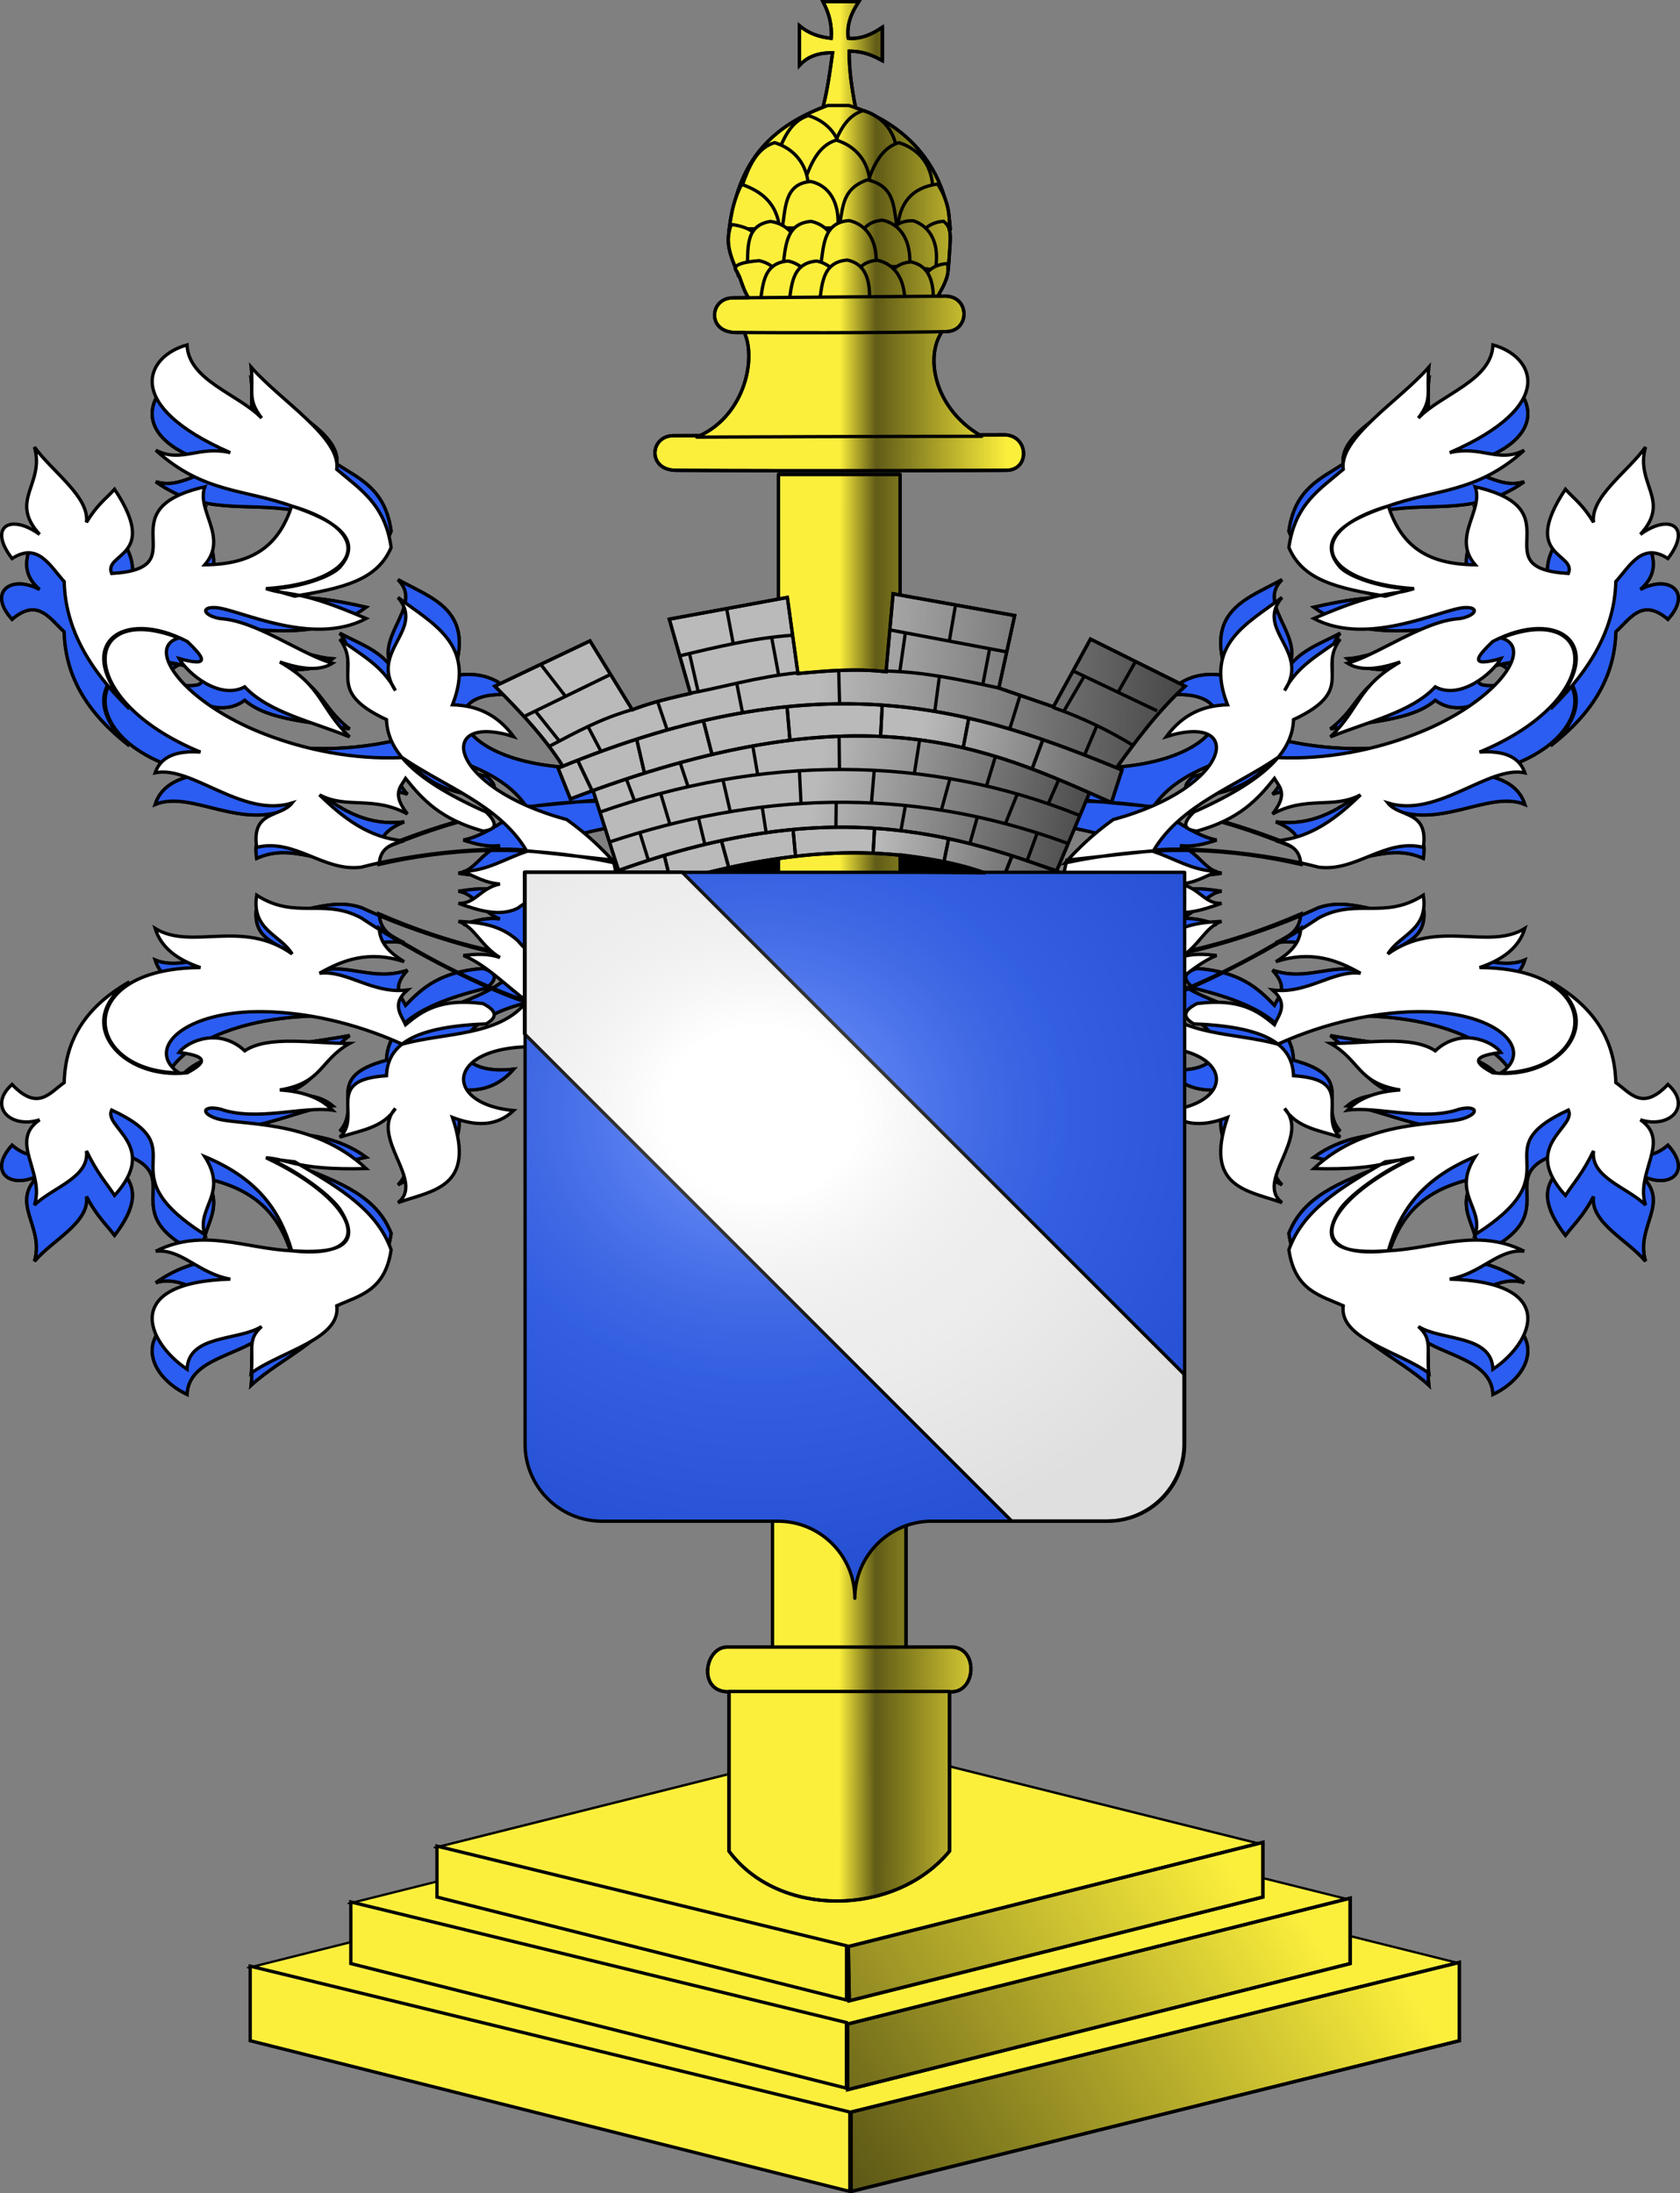 <?xml version="1.0" encoding="UTF-8" standalone="no"?>
<svg
   xmlns:dc="http://purl.org/dc/elements/1.1/"
   xmlns:cc="http://creativecommons.org/ns#"
   xmlns:rdf="http://www.w3.org/1999/02/22-rdf-syntax-ns#"
   xmlns:svg="http://www.w3.org/2000/svg"
   xmlns="http://www.w3.org/2000/svg"
   xmlns:xlink="http://www.w3.org/1999/xlink"
   xmlns:sodipodi="http://sodipodi.sourceforge.net/DTD/sodipodi-0.dtd"
   xmlns:inkscape="http://www.inkscape.org/namespaces/inkscape"
   height="1984.811"
   width="1520.601"
   version="1.0"
   id="svg2"
   sodipodi:version="0.32"
   inkscape:version="0.46"
   sodipodi:docname="Armoiries_ville_be_vise.svg"
   sodipodi:docbase="C:\Documents and Settings\Henry SALOME\Mes documents\Mes images\Blasons\SVG"
   inkscape:output_extension="org.inkscape.output.svg.inkscape"
   sodipodi:modified="true">
  <rect width="100%" height="100%" fill="#808080" stroke="none"/>
  <sodipodi:namedview
     inkscape:window-height="990"
     inkscape:window-width="1680"
     inkscape:pageshadow="2"
     inkscape:pageopacity="0.0"
     guidetolerance="10.0"
     gridtolerance="10.0"
     objecttolerance="10.0"
     borderopacity="1.0"
     bordercolor="#666666"
     pagecolor="#ffffff"
     id="base"
     showgrid="false"
     height="660px"
     inkscape:zoom="0.40406879"
     inkscape:cx="140.35653"
     inkscape:cy="1190.3914"
     inkscape:window-x="0"
     inkscape:window-y="26"
     inkscape:current-layer="layer1" />
  <desc
     id="desc4">Flag of Canton of Valais (Wallis)</desc>
  <defs
     id="defs6">
    <linearGradient
       inkscape:collect="always"
       id="linearGradient13045">
      <stop
         style="stop-color:#000000;stop-opacity:1;"
         offset="0"
         id="stop13047" />
      <stop
         style="stop-color:#000000;stop-opacity:0;"
         offset="1"
         id="stop13049" />
    </linearGradient>
    <linearGradient
       inkscape:collect="always"
       id="linearGradient13035">
      <stop
         style="stop-color:#000000;stop-opacity:1;"
         offset="0"
         id="stop13037" />
      <stop
         style="stop-color:#000000;stop-opacity:0;"
         offset="1"
         id="stop13039" />
    </linearGradient>
    <linearGradient
       inkscape:collect="always"
       id="linearGradient12919">
      <stop
         style="stop-color:#000000;stop-opacity:1;"
         offset="0"
         id="stop12921" />
      <stop
         style="stop-color:#000000;stop-opacity:0;"
         offset="1"
         id="stop12923" />
    </linearGradient>
    <linearGradient
       inkscape:collect="always"
       id="linearGradient12838">
      <stop
         style="stop-color:#000000;stop-opacity:1;"
         offset="0"
         id="stop12840" />
      <stop
         style="stop-color:#000000;stop-opacity:0;"
         offset="1"
         id="stop12842" />
    </linearGradient>
    <linearGradient
       id="linearGradient12088">
      <stop
         style="stop-color:#000000;stop-opacity:0;"
         offset="0"
         id="stop12090" />
      <stop
         id="stop12132"
         offset="0.032"
         style="stop-color:#000000;stop-opacity:0.229;" />
      <stop
         style="stop-color:#000000;stop-opacity:0.619;"
         offset="0.088"
         id="stop12134" />
      <stop
         id="stop12136"
         offset="0.404"
         style="stop-color:#000000;stop-opacity:0;" />
      <stop
         style="stop-color:#000000;stop-opacity:0;"
         offset="1"
         id="stop12092" />
    </linearGradient>
    <linearGradient
       inkscape:collect="always"
       id="linearGradient11986">
      <stop
         style="stop-color:#000000;stop-opacity:1;"
         offset="0"
         id="stop11988" />
      <stop
         style="stop-color:#000000;stop-opacity:0;"
         offset="1"
         id="stop11990" />
    </linearGradient>
    <linearGradient
       inkscape:collect="always"
       id="linearGradient11976">
      <stop
         style="stop-color:#000000;stop-opacity:1;"
         offset="0"
         id="stop11978" />
      <stop
         style="stop-color:#000000;stop-opacity:0;"
         offset="1"
         id="stop11980" />
    </linearGradient>
    <linearGradient
       inkscape:collect="always"
       id="linearGradient11966">
      <stop
         style="stop-color:#000000;stop-opacity:1;"
         offset="0"
         id="stop11968" />
      <stop
         style="stop-color:#000000;stop-opacity:0;"
         offset="1"
         id="stop11970" />
    </linearGradient>
    <linearGradient
       inkscape:collect="always"
       id="linearGradient11408">
      <stop
         style="stop-color:#000000;stop-opacity:1;"
         offset="0"
         id="stop11410" />
      <stop
         style="stop-color:#000000;stop-opacity:0;"
         offset="1"
         id="stop11412" />
    </linearGradient>
    <linearGradient
       id="linearGradient2893">
      <stop
         style="stop-color:white;stop-opacity:0.314;"
         offset="0"
         id="stop2895" />
      <stop
         id="stop2897"
         offset="0.19"
         style="stop-color:white;stop-opacity:0.251;" />
      <stop
         style="stop-color:#6b6b6b;stop-opacity:0.125;"
         offset="0.6"
         id="stop2901" />
      <stop
         style="stop-color:black;stop-opacity:0.125;"
         offset="1"
         id="stop2899" />
    </linearGradient>
    <radialGradient
       inkscape:collect="always"
       xlink:href="#linearGradient2893"
       id="radialGradient11919"
       gradientUnits="userSpaceOnUse"
       gradientTransform="matrix(1.551,0,0,1.35,-227.894,-51.264)"
       cx="285.186"
       cy="200.448"
       fx="285.186"
       fy="200.448"
       r="300" />
    <linearGradient
       inkscape:collect="always"
       xlink:href="#linearGradient11408"
       id="linearGradient12189"
       gradientUnits="userSpaceOnUse"
       gradientTransform="matrix(1.942,0,0,1.942,-2111.787,-404.229)"
       x1="2322.227"
       y1="724.104"
       x2="2311.328"
       y2="451.134" />
    <linearGradient
       inkscape:collect="always"
       xlink:href="#linearGradient11966"
       id="linearGradient12191"
       gradientUnits="userSpaceOnUse"
       gradientTransform="matrix(1.49,0,0,0.836,-818.075,108.926)"
       x1="1341.01"
       y1="1030.887"
       x2="1932.23"
       y2="833.299" />
    <linearGradient
       inkscape:collect="always"
       xlink:href="#linearGradient11976"
       id="linearGradient12193"
       gradientUnits="userSpaceOnUse"
       gradientTransform="matrix(1.49,0,0,0.836,-818.075,108.926)"
       x1="1431.36"
       y1="1101.172"
       x2="1985.245"
       y2="911.594" />
    <linearGradient
       inkscape:collect="always"
       xlink:href="#linearGradient11986"
       id="linearGradient12195"
       gradientUnits="userSpaceOnUse"
       gradientTransform="matrix(1.49,0,0,0.836,-818.075,108.926)"
       x1="1465.54"
       y1="1185.621"
       x2="2051.588"
       y2="1001.383" />
    <linearGradient
       inkscape:collect="always"
       xlink:href="#linearGradient12088"
       id="linearGradient12197"
       gradientUnits="userSpaceOnUse"
       gradientTransform="translate(578.36,44.483)"
       x1="1097.281"
       y1="-77.358"
       x2="1473.489"
       y2="-77.187" />
    <radialGradient
       inkscape:collect="always"
       xlink:href="#linearGradient2893"
       id="radialGradient16045"
       gradientUnits="userSpaceOnUse"
       gradientTransform="matrix(0.507,0,0,0.505,158.634,243.186)"
       cx="221.445"
       cy="226.331"
       fx="221.445"
       fy="226.331"
       r="300" />
    <linearGradient
       inkscape:collect="always"
       xlink:href="#linearGradient12838"
       id="linearGradient2797"
       gradientUnits="userSpaceOnUse"
       x1="2904.784"
       y1="-598.769"
       x2="2404.128"
       y2="-634.57" />
    <linearGradient
       inkscape:collect="always"
       xlink:href="#linearGradient12919"
       id="linearGradient2799"
       gradientUnits="userSpaceOnUse"
       x1="2777.969"
       y1="-455.878"
       x2="2398.203"
       y2="-535.741" />
    <linearGradient
       inkscape:collect="always"
       xlink:href="#linearGradient13035"
       id="linearGradient2801"
       gradientUnits="userSpaceOnUse"
       x1="2848.338"
       y1="-510.951"
       x2="2490.951"
       y2="-596.298" />
    <linearGradient
       inkscape:collect="always"
       xlink:href="#linearGradient13045"
       id="linearGradient2803"
       gradientUnits="userSpaceOnUse"
       x1="2749.197"
       y1="-431.063"
       x2="2452.396"
       y2="-499.911" />
  </defs>
  <g
     inkscape:groupmode="layer"
     id="layer1"
     inkscape:label="Fond écu"
     transform="translate(473.747,787.967)">
    <path
       id="path2835"
       style="fill:#313131;fill-opacity:1;fill-rule:evenodd;stroke:#000000;stroke-width:3;stroke-linecap:butt;stroke-linejoin:miter;stroke-miterlimit:4;stroke-dasharray:none;stroke-opacity:1"
       d="M -230.725,-247.416 L -206.967,-245.483 C -163.978,-261.493 -132.381,-274.745 -119.738,-307.331 C -125.19,-345.639 -148.316,-354.497 -168.92,-367.997 C -165.075,-397.463 -219.22,-419.337 -246.425,-444.738 C -243.999,-422.945 -250.318,-415.136 -236.919,-400.599 C -257.792,-418.02 -303.227,-421.037 -304.428,-453.047 C -341.611,-435.488 -363.923,-386.386 -265.328,-363.52 C -294.439,-364.214 -309.332,-344.806 -332.73,-351.98 C -289.671,-321.588 -252.039,-333.412 -208.5,-326.353 C -177.026,-322.035 -141.685,-312.31 -166.502,-279.486 C -177.733,-266.545 -210.146,-251.329 -230.725,-247.416 z M -209.723,-326.581 C -220.866,-290.389 -242.304,-267.095 -288.382,-257.322 C -266.756,-286.802 -296.47,-305.074 -288.325,-327.926 C -380.755,-288.11 -292.754,-253.209 -372.704,-232.318 C -380.52,-249.813 -328.682,-255.272 -370.037,-309.082 C -378.318,-298.29 -385.539,-292.378 -395.48,-273.943 C -392.641,-297.698 -426.245,-313.161 -442.562,-332.557 C -432.914,-300.674 -466.171,-279.669 -437.891,-254.426 C -464.003,-268.175 -485.209,-252.129 -462.823,-227.5 C -439.576,-247.356 -428.763,-228.17 -415.644,-216.222 C -414.653,-175.279 -394.367,-142.318 -356.61,-113.014 C -409.369,-159.944 -363.739,-203.755 -304.155,-184.66 C -290.944,-174.552 -280.898,-165.347 -311.637,-167.776 C -303.978,-155.868 -275.103,-137.43 -252.228,-154.221 C -230.644,-135.468 -190.746,-135.118 -157.341,-128.242 C -184.456,-148.977 -181.55,-168.952 -220.487,-183.202 C -201.315,-180.581 -184.539,-181.959 -172.818,-191.771 C -199.241,-193.416 -242.07,-216.306 -274.157,-211.473 C -289.331,-210.993 -292.863,-218.455 -278.539,-220.597 C -258.282,-223.581 -191.45,-202.368 -142.329,-238.431 C -205.488,-252.861 -210.562,-244.238 -233.008,-247.05 C -147.741,-269.933 -130.477,-319.288 -209.723,-326.581 z M 81.303,-65.29 L 86.992,-40.644 C 51.658,-34.442 17.756,-26.376 -5.237,-4.096 C -21.677,7.196 -40.185,5.131 -58.81,2.306 C -43.787,0.2 -38.917,-15.65 -21.247,-22.802 C -32.984,-21.125 -43.644,-24.414 -54.314,-27.649 C -32.952,-32.059 -15.138,-47.863 4.453,-57.981 L 81.303,-65.29 z M -109.703,-119.204 C -154.544,-108.098 -197.987,-108.523 -234.03,-115.105 C -307.189,-128.464 -342.986,-171.148 -311.889,-186.339 C -399.228,-202.661 -408.838,-111.311 -292.301,-87.037 C -313.29,-84.223 -328.116,-76.177 -333.305,-59.95 C -300.335,-73.595 -254.277,-34.772 -209.329,-57.827 C -220.059,-42.318 -246.363,-43.868 -241.408,-11.178 C -206.57,-26.67 -180.657,-1.044 -146.687,-12.538 C -97.161,-35.475 -31.97,-54.522 2.524,-58.34 C -22.201,-94.353 -71.657,-100.845 -109.703,-119.204 z M -130.61,-18.272 C -69.405,-44.63 -1.822,-63.649 82.822,-63.041 C 71.386,-73.264 58.67,-83.449 39.243,-93.432 C -69.579,-100.664 -80.17,-166.77 -8.801,-158.723 C -24.601,-176.857 -43.683,-179.865 -64.204,-176.248 C -42.563,-235.689 -82.458,-246.02 -113.525,-263.397 C -88.426,-238.88 -139.696,-209.865 -115.863,-178.661 C -127.021,-198.627 -147.846,-205.029 -166.201,-214.897 C -145.165,-191.244 -181.747,-165.935 -123.944,-150.684 C -122.923,-125.786 -105.53,-102.658 -33.749,-85.405 C -23.18,-77.322 -24.032,-71.366 -36.612,-67.593 C -75.386,-70.454 -91.622,-85.374 -106.642,-100.945 C -111.094,-92.171 -119.469,-84.819 -105.006,-69.192 C -136.361,-79.613 -159.713,-62.188 -184.556,-70.248 C -162.843,-53.47 -139.421,-40.302 -107.925,-44.185 C -126.847,-36.582 -129.802,-27.525 -130.61,-18.272 z M -230.725,268.358 L -206.967,266.426 C -163.978,282.435 -132.381,295.688 -119.738,328.273 C -125.19,366.582 -148.316,375.439 -168.92,388.939 C -165.075,418.406 -219.22,440.279 -246.425,465.68 C -243.999,443.888 -250.318,436.078 -236.919,421.541 C -257.792,438.962 -303.227,441.979 -304.428,473.989 C -341.611,456.43 -363.923,407.328 -265.328,384.462 C -294.439,385.156 -309.332,365.748 -332.73,372.922 C -289.671,342.53 -252.039,354.355 -208.5,347.295 C -177.026,342.977 -141.685,333.253 -166.502,300.428 C -177.733,287.487 -210.146,272.271 -230.725,268.358 z M -209.723,347.523 C -220.866,311.331 -242.304,288.037 -288.382,278.264 C -266.756,307.744 -296.47,326.016 -288.325,348.868 C -380.755,309.053 -292.754,274.152 -372.704,253.26 C -380.52,270.755 -328.682,276.214 -370.037,330.024 C -378.318,319.232 -385.539,313.32 -395.48,294.885 C -392.641,318.64 -426.245,334.103 -442.562,353.499 C -432.914,321.616 -466.171,300.611 -437.891,275.368 C -464.003,289.117 -485.209,273.071 -462.823,248.442 C -439.576,268.299 -428.763,249.112 -415.644,237.164 C -414.653,196.221 -394.367,163.261 -356.61,133.956 C -409.369,180.886 -363.739,224.697 -304.155,205.602 C -290.944,195.494 -280.898,186.289 -311.637,188.719 C -303.978,176.81 -275.103,158.372 -252.228,175.163 C -230.644,156.411 -190.746,156.06 -157.341,149.185 C -184.456,169.92 -181.55,189.894 -220.487,204.144 C -201.315,201.523 -184.539,202.902 -172.818,212.713 C -199.241,214.358 -242.07,237.248 -274.157,232.415 C -289.331,231.935 -292.863,239.397 -278.539,241.539 C -258.282,244.523 -191.45,223.311 -142.329,259.373 C -205.488,273.803 -210.562,265.18 -233.008,267.992 C -147.741,290.875 -130.477,340.23 -209.723,347.523 z M 81.303,86.232 L 86.992,61.587 C 51.658,55.385 17.756,47.318 -5.237,25.039 C -21.677,13.747 -40.185,15.811 -58.81,18.636 C -43.787,20.742 -38.917,36.592 -21.247,43.744 C -32.984,42.068 -43.644,45.356 -54.314,48.592 C -32.952,53.001 -15.138,68.806 4.453,78.923 L 81.303,86.232 z M -109.703,140.147 C -154.544,129.04 -197.987,129.465 -234.03,136.047 C -307.189,149.406 -342.986,192.09 -311.889,207.281 C -399.228,223.603 -408.838,132.253 -292.301,107.98 C -313.29,105.165 -328.116,97.12 -333.305,80.892 C -300.335,94.537 -254.277,55.714 -209.329,78.77 C -220.059,63.26 -246.363,64.81 -241.408,32.121 C -206.57,47.612 -180.657,21.987 -146.687,33.48 C -97.161,56.418 -31.97,75.464 2.524,79.282 C -22.201,115.296 -71.657,121.787 -109.703,140.147 z M -130.61,39.214 C -69.405,65.572 -1.822,84.591 82.822,83.983 C 71.386,94.206 58.67,104.391 39.243,114.374 C -69.579,121.607 -80.17,187.712 -8.801,179.665 C -24.601,197.799 -43.683,200.808 -64.204,197.19 C -42.563,256.631 -82.458,266.962 -113.525,284.339 C -88.426,259.823 -139.696,230.808 -115.863,199.603 C -127.021,219.569 -147.846,225.972 -166.201,235.839 C -145.165,212.187 -181.747,186.877 -123.944,171.626 C -122.923,146.729 -105.53,123.6 -33.749,106.347 C -23.18,98.264 -24.032,92.308 -36.612,88.536 C -75.386,91.396 -91.622,106.316 -106.642,121.887 C -111.094,113.114 -119.469,105.761 -105.006,90.135 C -136.361,100.556 -159.713,83.13 -184.556,91.19 C -162.843,74.412 -139.421,61.244 -107.925,65.127 C -126.847,57.525 -129.802,48.467 -130.61,39.214 z" />
    <path
       id="path16666"
       style="fill:#2b5df2;fill-opacity:1;fill-rule:evenodd;stroke:#000000;stroke-width:3;stroke-linecap:butt;stroke-linejoin:miter;stroke-miterlimit:4;stroke-dasharray:none;stroke-opacity:1"
       d="M -230.725,-247.416 L -206.967,-245.483 C -163.978,-261.493 -132.381,-274.745 -119.738,-307.331 C -125.19,-345.639 -148.316,-354.497 -168.92,-367.997 C -165.075,-397.463 -219.22,-419.337 -246.425,-444.738 C -243.999,-422.945 -250.318,-415.136 -236.919,-400.599 C -257.792,-418.02 -303.227,-421.037 -304.428,-453.047 C -341.611,-435.488 -363.923,-386.386 -265.328,-363.52 C -294.439,-364.214 -309.332,-344.806 -332.73,-351.98 C -289.671,-321.588 -252.039,-333.412 -208.5,-326.353 C -177.026,-322.035 -141.685,-312.31 -166.502,-279.486 C -177.733,-266.545 -210.146,-251.329 -230.725,-247.416 z M -209.723,-326.581 C -220.866,-290.389 -242.304,-267.095 -288.382,-257.322 C -266.756,-286.802 -296.47,-305.074 -288.325,-327.926 C -380.755,-288.11 -292.754,-253.209 -372.704,-232.318 C -380.52,-249.813 -328.682,-255.272 -370.037,-309.082 C -378.318,-298.29 -385.539,-292.378 -395.48,-273.943 C -392.641,-297.698 -426.245,-313.161 -442.562,-332.557 C -432.914,-300.674 -466.171,-279.669 -437.891,-254.426 C -464.003,-268.175 -485.209,-252.129 -462.823,-227.5 C -439.576,-247.356 -428.763,-228.17 -415.644,-216.222 C -414.653,-175.279 -394.367,-142.318 -356.61,-113.014 C -409.369,-159.944 -363.739,-203.755 -304.155,-184.66 C -290.944,-174.552 -280.898,-165.347 -311.637,-167.776 C -303.978,-155.868 -275.103,-137.43 -252.228,-154.221 C -230.644,-135.468 -190.746,-135.118 -157.341,-128.242 C -184.456,-148.977 -181.55,-168.952 -220.487,-183.202 C -201.315,-180.581 -184.539,-181.959 -172.818,-191.771 C -199.241,-193.416 -242.07,-216.306 -274.157,-211.473 C -289.331,-210.993 -292.863,-218.455 -278.539,-220.597 C -258.282,-223.581 -191.45,-202.368 -142.329,-238.431 C -205.488,-252.861 -210.562,-244.238 -233.008,-247.05 C -147.741,-269.933 -130.477,-319.288 -209.723,-326.581 z M 81.303,-65.29 L 86.992,-40.644 C 51.658,-34.442 17.756,-26.376 -5.237,-4.096 C -21.677,7.196 -40.185,5.131 -58.81,2.306 C -43.787,0.2 -38.917,-15.65 -21.247,-22.802 C -32.984,-21.125 -43.644,-24.414 -54.314,-27.649 C -32.952,-32.059 -15.138,-47.863 4.453,-57.981 L 81.303,-65.29 z M -109.703,-119.204 C -154.544,-108.098 -197.987,-108.523 -234.03,-115.105 C -307.189,-128.464 -342.986,-171.148 -311.889,-186.339 C -399.228,-202.661 -408.838,-111.311 -292.301,-87.037 C -313.29,-84.223 -328.116,-76.177 -333.305,-59.95 C -300.335,-73.595 -254.277,-34.772 -209.329,-57.827 C -220.059,-42.318 -246.363,-43.868 -241.408,-11.178 C -206.57,-26.67 -180.657,-1.044 -146.687,-12.538 C -97.161,-35.475 -31.97,-54.522 2.524,-58.34 C -22.201,-94.353 -71.657,-100.845 -109.703,-119.204 z M -130.61,-18.272 C -69.405,-44.63 -1.822,-63.649 82.822,-63.041 C 71.386,-73.264 58.67,-83.449 39.243,-93.432 C -69.579,-100.664 -80.17,-166.77 -8.801,-158.723 C -24.601,-176.857 -43.683,-179.865 -64.204,-176.248 C -42.563,-235.689 -82.458,-246.02 -113.525,-263.397 C -88.426,-238.88 -139.696,-209.865 -115.863,-178.661 C -127.021,-198.627 -147.846,-205.029 -166.201,-214.897 C -145.165,-191.244 -181.747,-165.935 -123.944,-150.684 C -122.923,-125.786 -105.53,-102.658 -33.749,-85.405 C -23.18,-77.322 -24.032,-71.366 -36.612,-67.593 C -75.386,-70.454 -91.622,-85.374 -106.642,-100.945 C -111.094,-92.171 -119.469,-84.819 -105.006,-69.192 C -136.361,-79.613 -159.713,-62.188 -184.556,-70.248 C -162.843,-53.47 -139.421,-40.302 -107.925,-44.185 C -126.847,-36.582 -129.802,-27.525 -130.61,-18.272 z M -230.725,268.358 L -206.967,266.426 C -163.978,282.435 -132.381,295.688 -119.738,328.273 C -125.19,366.582 -148.316,375.439 -168.92,388.939 C -165.075,418.406 -219.22,440.279 -246.425,465.68 C -243.999,443.888 -250.318,436.078 -236.919,421.541 C -257.792,438.962 -303.227,441.979 -304.428,473.989 C -341.611,456.43 -363.923,407.328 -265.328,384.462 C -294.439,385.156 -309.332,365.748 -332.73,372.922 C -289.671,342.53 -252.039,354.355 -208.5,347.295 C -177.026,342.977 -141.685,333.253 -166.502,300.428 C -177.733,287.487 -210.146,272.271 -230.725,268.358 z M -209.723,347.523 C -220.866,311.331 -242.304,288.037 -288.382,278.264 C -266.756,307.744 -296.47,326.016 -288.325,348.868 C -380.755,309.053 -292.754,274.152 -372.704,253.26 C -380.52,270.755 -328.682,276.214 -370.037,330.024 C -378.318,319.232 -385.539,313.32 -395.48,294.885 C -392.641,318.64 -426.245,334.103 -442.562,353.499 C -432.914,321.616 -466.171,300.611 -437.891,275.368 C -464.003,289.117 -485.209,273.071 -462.823,248.442 C -439.576,268.299 -428.763,249.112 -415.644,237.164 C -414.653,196.221 -394.367,163.261 -356.61,133.956 C -409.369,180.886 -363.739,224.697 -304.155,205.602 C -290.944,195.494 -280.898,186.289 -311.637,188.719 C -303.978,176.81 -275.103,158.372 -252.228,175.163 C -230.644,156.411 -190.746,156.06 -157.341,149.185 C -184.456,169.92 -181.55,189.894 -220.487,204.144 C -201.315,201.523 -184.539,202.902 -172.818,212.713 C -199.241,214.358 -242.07,237.248 -274.157,232.415 C -289.331,231.935 -292.863,239.397 -278.539,241.539 C -258.282,244.523 -191.45,223.311 -142.329,259.373 C -205.488,273.803 -210.562,265.18 -233.008,267.992 C -147.741,290.875 -130.477,340.23 -209.723,347.523 z M 81.303,86.232 L 86.992,61.587 C 51.658,55.385 17.756,47.318 -5.237,25.039 C -21.677,13.747 -40.185,15.811 -58.81,18.636 C -43.787,20.742 -38.917,36.592 -21.247,43.744 C -32.984,42.068 -43.644,45.356 -54.314,48.592 C -32.952,53.001 -15.138,68.806 4.453,78.923 L 81.303,86.232 z M -109.703,140.147 C -154.544,129.04 -197.987,129.465 -234.03,136.047 C -307.189,149.406 -342.986,192.09 -311.889,207.281 C -399.228,223.603 -408.838,132.253 -292.301,107.98 C -313.29,105.165 -328.116,97.12 -333.305,80.892 C -300.335,94.537 -254.277,55.714 -209.329,78.77 C -220.059,63.26 -246.363,64.81 -241.408,32.121 C -206.57,47.612 -180.657,21.987 -146.687,33.48 C -97.161,56.418 -31.97,75.464 2.524,79.282 C -22.201,115.296 -71.657,121.787 -109.703,140.147 z M -130.61,39.214 C -69.405,65.572 -1.822,84.591 82.822,83.983 C 71.386,94.206 58.67,104.391 39.243,114.374 C -69.579,121.607 -80.17,187.712 -8.801,179.665 C -24.601,197.799 -43.683,200.808 -64.204,197.19 C -42.563,256.631 -82.458,266.962 -113.525,284.339 C -88.426,259.823 -139.696,230.808 -115.863,199.603 C -127.021,219.569 -147.846,225.972 -166.201,235.839 C -145.165,212.187 -181.747,186.877 -123.944,171.626 C -122.923,146.729 -105.53,123.6 -33.749,106.347 C -23.18,98.264 -24.032,92.308 -36.612,88.536 C -75.386,91.396 -91.622,106.316 -106.642,121.887 C -111.094,113.114 -119.469,105.761 -105.006,90.135 C -136.361,100.556 -159.713,83.13 -184.556,91.19 C -162.843,74.412 -139.421,61.244 -107.925,65.127 C -126.847,57.525 -129.802,48.467 -130.61,39.214 z" />
    <path
       d="M -230.725,-255.168 L -206.967,-248.401 C -163.978,-255.663 -132.381,-262.486 -119.738,-292.498 C -125.19,-331.916 -148.316,-345.48 -168.92,-363.173 C -165.075,-391.857 -219.22,-424.748 -246.425,-455.685 C -243.999,-433.399 -250.318,-426.876 -236.919,-409.612 C -257.792,-431.28 -303.227,-443.543 -304.428,-475.798 C -341.611,-465.805 -363.923,-421.244 -265.328,-378.314 C -294.439,-384.932 -309.332,-368.555 -332.73,-380.49 C -289.671,-341.336 -252.039,-345.502 -208.5,-329.583 C -177.026,-318.86 -141.685,-301.944 -166.502,-274.17 C -177.733,-263.514 -210.146,-254.893 -230.725,-255.168 z M -209.723,-330.059 C -220.866,-296.135 -242.304,-277.203 -288.382,-276.807 C -266.756,-301.887 -296.47,-326.205 -288.325,-347.4 C -380.755,-326.393 -292.754,-273.585 -372.704,-268.962 C -380.52,-288.048 -328.682,-282.958 -370.037,-345.183 C -378.318,-336.077 -385.539,-331.634 -395.48,-315.222 C -392.641,-338.399 -426.245,-360.701 -442.562,-383.417 C -432.914,-349.571 -466.171,-335.333 -437.891,-304.336 C -464.003,-323.398 -485.209,-311.667 -462.823,-282.483 C -439.576,-297.609 -428.763,-276.222 -415.644,-261.604 C -414.653,-220.459 -394.367,-183.371 -356.61,-146.383 C -409.369,-204.049 -363.739,-238.575 -304.155,-207.355 C -290.944,-194.559 -280.898,-183.309 -311.637,-191.994 C -303.978,-178.527 -275.103,-154.213 -252.228,-166.349 C -230.644,-143.204 -190.746,-134.735 -157.341,-121.062 C -184.456,-147.315 -181.55,-166.698 -220.487,-188.871 C -201.315,-182.349 -184.539,-180.314 -172.818,-187.739 C -199.241,-194.762 -242.07,-226.367 -274.157,-228.064 C -289.331,-230.672 -292.863,-238.852 -278.539,-238.079 C -258.282,-236.941 -191.45,-202.129 -142.329,-228.195 C -205.488,-255.478 -210.562,-247.888 -233.008,-255.267 C -147.741,-260.799 -130.477,-306.641 -209.723,-330.059 z M 81.303,-9.546 L 86.992,16.256 C 51.658,15.268 17.756,16.436 -5.237,34.036 C -21.677,41.983 -40.185,36.152 -58.81,29.537 C -43.787,30.488 -38.917,15.63 -21.247,12.073 C -32.984,11.361 -43.644,5.903 -54.314,0.496 C -32.952,0.434 -15.138,-11.745 4.453,-17.876 L 81.303,-9.546 z M -109.703,-102.33 C -154.544,-100.348 -197.987,-109.613 -234.03,-123.53 C -307.189,-151.776 -342.986,-201.745 -311.889,-210.608 C -399.228,-244.703 -408.838,-155.308 -292.301,-107.32 C -313.29,-108.777 -328.116,-103.748 -333.305,-88.577 C -300.335,-95.512 -254.277,-47.317 -209.329,-61.226 C -220.059,-47.9 -246.363,-54.802 -241.408,-21.105 C -206.57,-29.507 -180.657,1.392 -146.687,-3.189 C -97.161,-16.049 -31.97,-21.829 2.524,-18.628 C -22.201,-59.673 -71.657,-76.228 -109.703,-102.33 z M -130.61,-5.652 C -69.405,-19.555 -1.822,-24.821 82.822,-6.989 C 71.386,-19.539 58.67,-32.311 39.243,-46.248 C -69.579,-75.625 -80.17,-143.885 -8.801,-121.316 C -24.601,-142.664 -43.683,-149.556 -64.204,-150.114 C -42.563,-205.151 -82.458,-223.601 -113.525,-247.3 C -88.426,-217.676 -139.696,-199.094 -115.863,-163.04 C -127.021,-185.276 -147.846,-195.917 -166.201,-209.519 C -145.165,-181.586 -181.747,-163.72 -123.944,-136.707 C -122.923,-111.602 -105.53,-84.934 -33.749,-53.074 C -23.18,-42.84 -24.032,-37.058 -36.612,-35.845 C -75.386,-46.596 -91.622,-64.82 -106.642,-83.448 C -111.094,-75.58 -119.469,-69.931 -105.006,-51.362 C -136.361,-68.163 -159.713,-55.49 -184.556,-68.606 C -162.843,-47.409 -139.421,-29.474 -107.925,-26.949 C -126.847,-23.196 -129.802,-14.74 -130.61,-5.652 z M -230.725,260.605 L -206.967,263.508 C -163.978,288.265 -132.381,307.947 -119.738,343.105 C -125.19,380.305 -148.316,384.456 -168.92,393.764 C -165.075,424.012 -219.22,434.868 -246.425,454.733 C -243.999,433.434 -250.318,424.338 -236.919,412.528 C -257.792,425.702 -303.227,419.473 -304.428,451.239 C -341.611,426.113 -363.923,372.471 -265.328,369.668 C -294.439,364.439 -309.332,342 -332.73,344.412 C -289.671,322.782 -252.039,342.265 -208.5,344.065 C -177.026,346.152 -141.685,343.619 -166.502,305.745 C -177.733,290.518 -210.146,268.706 -230.725,260.605 z M -209.723,344.044 C -220.866,305.584 -242.304,277.928 -288.382,258.779 C -266.756,292.66 -296.47,304.885 -288.325,329.395 C -380.755,270.77 -292.754,253.777 -372.704,216.615 C -380.52,232.52 -328.682,248.528 -370.037,293.922 C -378.318,281.445 -385.539,274.064 -395.48,253.606 C -392.641,277.939 -426.245,286.564 -442.562,302.639 C -432.914,272.719 -466.171,244.947 -437.891,225.459 C -464.003,233.894 -485.209,213.533 -462.823,193.46 C -439.576,218.046 -428.763,201.06 -415.644,191.782 C -414.653,151.04 -394.367,122.208 -356.61,100.586 C -409.369,136.78 -363.739,189.877 -304.155,182.907 C -290.944,175.487 -280.898,168.327 -311.637,164.501 C -303.978,154.151 -275.103,141.589 -252.228,163.035 C -230.644,148.675 -190.746,156.443 -157.341,156.365 C -184.456,171.582 -181.55,192.148 -220.487,198.475 C -201.315,199.756 -184.539,204.548 -172.818,216.744 C -199.241,213.012 -242.07,227.187 -274.157,215.825 C -289.331,212.257 -292.863,219 -278.539,224.057 C -258.282,231.163 -191.45,223.551 -142.329,269.608 C -205.488,271.186 -210.562,261.531 -233.008,259.775 C -147.741,300.009 -130.477,352.877 -209.723,344.044 z M 81.303,141.975 L 86.992,118.487 C 51.658,105.095 17.756,90.13 -5.237,63.171 C -21.677,48.534 -40.185,46.832 -58.81,45.867 C -43.787,51.031 -38.917,67.871 -21.247,78.619 C -32.984,74.554 -43.644,75.674 -54.314,76.737 C -32.952,85.494 -15.138,104.924 4.453,119.027 L 81.303,141.975 z M -109.703,157.021 C -154.544,136.79 -197.987,128.374 -234.03,127.622 C -307.189,126.093 -342.986,161.493 -311.889,183.012 C -399.228,181.561 -408.838,88.256 -292.301,87.697 C -313.29,80.611 -328.116,69.549 -333.305,52.265 C -300.335,72.619 -254.277,43.169 -209.329,75.371 C -220.059,57.678 -246.363,53.875 -241.408,22.194 C -206.57,44.775 -180.657,24.422 -146.687,42.829 C -97.161,75.844 -31.97,108.157 2.524,118.994 C -22.201,149.976 -71.657,146.404 -109.703,157.021 z M -130.61,51.834 C -69.405,90.647 -1.822,123.419 82.822,140.036 C 71.386,147.931 58.67,155.528 39.243,161.558 C -69.579,146.646 -80.17,210.596 -8.801,217.073 C -24.601,231.991 -43.683,231.117 -64.204,223.323 C -42.563,287.168 -82.458,289.381 -113.525,300.436 C -88.426,281.027 -139.696,241.579 -115.863,215.224 C -127.021,232.919 -147.846,235.084 -166.201,241.217 C -145.165,221.845 -181.747,189.091 -123.944,185.603 C -122.923,160.913 -105.53,141.324 -33.749,138.678 C -23.18,132.745 -24.032,126.616 -36.612,120.284 C -75.386,115.254 -91.622,126.87 -106.642,139.385 C -111.094,129.705 -119.469,120.648 -105.006,107.965 C -136.361,112.005 -159.713,89.828 -184.556,92.833 C -162.843,80.473 -139.421,72.071 -107.925,82.363 C -126.847,70.91 -129.802,61.252 -130.61,51.834 z"
       style="fill:#ffffff;fill-opacity:1;fill-rule:evenodd;stroke:#000000;stroke-width:3;stroke-linecap:butt;stroke-linejoin:miter;stroke-miterlimit:4;stroke-dasharray:none;stroke-opacity:1"
       id="path16664" />
    <path
       d="M 803.832,-247.416 L 780.074,-245.483 C 737.085,-261.493 705.488,-274.745 692.844,-307.331 C 698.297,-345.639 721.422,-354.497 742.027,-367.997 C 738.182,-397.463 792.327,-419.337 819.531,-444.738 C 817.106,-422.945 823.424,-415.136 810.026,-400.599 C 830.899,-418.02 876.334,-421.037 877.535,-453.047 C 914.718,-435.488 937.03,-386.386 838.435,-363.52 C 867.545,-364.214 882.439,-344.806 905.837,-351.98 C 862.778,-321.588 825.146,-333.412 781.606,-326.353 C 750.132,-322.035 714.791,-312.31 739.608,-279.486 C 750.84,-266.545 783.253,-251.329 803.832,-247.416 z M 782.829,-326.581 C 793.973,-290.389 815.411,-267.095 861.488,-257.322 C 839.862,-286.802 869.577,-305.074 861.431,-327.926 C 953.862,-288.11 865.861,-253.209 945.81,-232.318 C 953.627,-249.813 901.788,-255.272 943.144,-309.082 C 951.424,-298.29 958.646,-292.378 968.586,-273.943 C 965.748,-297.698 999.351,-313.161 1015.669,-332.557 C 1006.02,-300.674 1039.278,-279.669 1010.997,-254.426 C 1037.109,-268.175 1058.316,-252.129 1035.93,-227.5 C 1012.683,-247.356 1001.87,-228.17 988.751,-216.222 C 987.759,-175.279 967.474,-142.318 929.717,-113.014 C 982.476,-159.944 936.845,-203.755 877.262,-184.66 C 864.051,-174.552 854.004,-165.347 884.744,-167.776 C 877.085,-155.868 848.21,-137.43 825.335,-154.221 C 803.75,-135.468 763.852,-135.118 730.448,-128.242 C 757.563,-148.977 754.657,-168.952 793.594,-183.202 C 774.422,-180.581 757.646,-181.959 745.925,-191.771 C 772.348,-193.416 815.177,-216.306 847.264,-211.473 C 862.438,-210.993 865.97,-218.455 851.646,-220.597 C 831.389,-223.581 764.556,-202.368 715.436,-238.431 C 778.595,-252.861 783.669,-244.238 806.115,-247.05 C 720.847,-269.933 703.583,-319.288 782.829,-326.581 z M 491.804,-65.29 L 486.115,-40.644 C 521.448,-34.442 555.35,-26.376 578.344,-4.096 C 594.784,7.196 613.291,5.131 631.917,2.306 C 616.893,0.2 612.024,-15.65 594.354,-22.802 C 606.091,-21.125 616.75,-24.414 627.421,-27.649 C 606.059,-32.059 588.245,-47.863 568.654,-57.981 L 491.804,-65.29 z M 682.81,-119.204 C 727.651,-108.098 771.093,-108.523 807.137,-115.105 C 880.295,-128.464 916.093,-171.148 884.996,-186.339 C 972.335,-202.661 981.945,-111.311 865.408,-87.037 C 886.397,-84.223 901.223,-76.177 906.411,-59.95 C 873.441,-73.595 827.384,-34.772 782.436,-57.827 C 793.165,-42.318 819.47,-43.868 814.515,-11.178 C 779.676,-26.67 753.764,-1.044 719.793,-12.538 C 670.268,-35.475 605.076,-54.522 570.583,-58.34 C 595.308,-94.353 644.764,-100.845 682.81,-119.204 z M 703.717,-18.272 C 642.512,-44.63 574.928,-63.649 490.285,-63.041 C 501.72,-73.264 514.436,-83.449 533.863,-93.432 C 642.686,-100.664 653.277,-166.77 581.908,-158.723 C 597.707,-176.857 616.79,-179.865 637.311,-176.248 C 615.669,-235.689 655.565,-246.02 686.632,-263.397 C 661.532,-238.88 712.803,-209.865 688.97,-178.661 C 700.128,-198.627 720.953,-205.029 739.308,-214.897 C 718.272,-191.244 754.854,-165.935 697.05,-150.684 C 696.03,-125.786 678.637,-102.658 606.856,-85.405 C 596.287,-77.322 597.138,-71.366 609.718,-67.593 C 648.493,-70.454 664.729,-85.374 679.749,-100.945 C 684.201,-92.171 692.575,-84.819 678.112,-69.192 C 709.468,-79.613 732.819,-62.188 757.663,-70.248 C 735.95,-53.47 712.528,-40.302 681.032,-44.185 C 699.954,-36.582 702.908,-27.525 703.717,-18.272 z M 803.832,268.358 L 780.074,266.426 C 737.085,282.435 705.488,295.688 692.844,328.273 C 698.297,366.582 721.422,375.439 742.027,388.939 C 738.182,418.406 792.327,440.279 819.531,465.68 C 817.106,443.888 823.424,436.078 810.026,421.541 C 830.899,438.962 876.334,441.979 877.535,473.989 C 914.718,456.43 937.03,407.328 838.435,384.462 C 867.545,385.156 882.439,365.748 905.837,372.922 C 862.778,342.53 825.146,354.355 781.606,347.295 C 750.132,342.977 714.791,333.253 739.608,300.428 C 750.84,287.487 783.253,272.271 803.832,268.358 z M 782.829,347.523 C 793.973,311.331 815.411,288.037 861.488,278.264 C 839.862,307.744 869.577,326.016 861.431,348.868 C 953.862,309.053 865.861,274.152 945.81,253.26 C 953.627,270.755 901.788,276.214 943.144,330.024 C 951.424,319.232 958.646,313.32 968.586,294.885 C 965.748,318.64 999.351,334.103 1015.669,353.499 C 1006.02,321.616 1039.278,300.611 1010.997,275.368 C 1037.109,289.117 1058.316,273.071 1035.93,248.442 C 1012.683,268.299 1001.87,249.112 988.751,237.164 C 987.759,196.221 967.474,163.261 929.717,133.956 C 982.476,180.886 936.845,224.697 877.262,205.602 C 864.051,195.494 854.004,186.289 884.744,188.719 C 877.085,176.81 848.21,158.372 825.335,175.163 C 803.75,156.411 763.852,156.06 730.448,149.185 C 757.563,169.92 754.657,189.894 793.594,204.144 C 774.422,201.523 757.646,202.902 745.925,212.713 C 772.348,214.358 815.177,237.248 847.264,232.415 C 862.438,231.935 865.97,239.397 851.646,241.539 C 831.389,244.523 764.556,223.311 715.436,259.373 C 778.595,273.803 783.669,265.18 806.115,267.992 C 720.847,290.875 703.583,340.23 782.829,347.523 z M 491.804,86.232 L 486.115,61.587 C 521.448,55.385 555.35,47.318 578.344,25.039 C 594.784,13.747 613.291,15.811 631.917,18.636 C 616.893,20.742 612.024,36.592 594.354,43.744 C 606.091,42.068 616.75,45.356 627.421,48.592 C 606.059,53.001 588.245,68.806 568.654,78.923 L 491.804,86.232 z M 682.81,140.147 C 727.651,129.04 771.093,129.465 807.137,136.047 C 880.295,149.406 916.093,192.09 884.996,207.281 C 972.335,223.603 981.945,132.253 865.408,107.98 C 886.397,105.165 901.223,97.12 906.411,80.892 C 873.441,94.537 827.384,55.714 782.436,78.77 C 793.165,63.26 819.47,64.81 814.515,32.121 C 779.676,47.612 753.764,21.987 719.793,33.48 C 670.268,56.418 605.076,75.464 570.583,79.282 C 595.308,115.296 644.764,121.787 682.81,140.147 z M 703.717,39.214 C 642.512,65.572 574.928,84.591 490.285,83.983 C 501.72,94.206 514.436,104.391 533.863,114.374 C 642.686,121.607 653.277,187.712 581.908,179.665 C 597.707,197.799 616.79,200.808 637.311,197.19 C 615.669,256.631 655.565,266.962 686.632,284.339 C 661.532,259.823 712.803,230.808 688.97,199.603 C 700.128,219.569 720.953,225.972 739.308,235.839 C 718.272,212.187 754.854,186.877 697.05,171.626 C 696.03,146.729 678.637,123.6 606.856,106.347 C 596.287,98.264 597.138,92.308 609.718,88.536 C 648.493,91.396 664.729,106.316 679.749,121.887 C 684.201,113.114 692.575,105.761 678.112,90.135 C 709.468,100.556 732.819,83.13 757.663,91.19 C 735.95,74.412 712.528,61.244 681.032,65.127 C 699.954,57.525 702.908,48.467 703.717,39.214 z"
       style="fill:#313131;fill-opacity:1;fill-rule:evenodd;stroke:#000000;stroke-width:3;stroke-linecap:butt;stroke-linejoin:miter;stroke-miterlimit:4;stroke-dasharray:none;stroke-opacity:1"
       id="path16675" />
    <path
       d="M 803.832,-247.416 L 780.074,-245.483 C 737.085,-261.493 705.488,-274.745 692.844,-307.331 C 698.297,-345.639 721.422,-354.497 742.027,-367.997 C 738.182,-397.463 792.327,-419.337 819.531,-444.738 C 817.106,-422.945 823.424,-415.136 810.026,-400.599 C 830.899,-418.02 876.334,-421.037 877.535,-453.047 C 914.718,-435.488 937.03,-386.386 838.435,-363.52 C 867.545,-364.214 882.439,-344.806 905.837,-351.98 C 862.778,-321.588 825.146,-333.412 781.606,-326.353 C 750.132,-322.035 714.791,-312.31 739.608,-279.486 C 750.84,-266.545 783.253,-251.329 803.832,-247.416 z M 782.829,-326.581 C 793.973,-290.389 815.411,-267.095 861.488,-257.322 C 839.862,-286.802 869.577,-305.074 861.431,-327.926 C 953.862,-288.11 865.861,-253.209 945.81,-232.318 C 953.627,-249.813 901.788,-255.272 943.144,-309.082 C 951.424,-298.29 958.646,-292.378 968.586,-273.943 C 965.748,-297.698 999.351,-313.161 1015.669,-332.557 C 1006.02,-300.674 1039.278,-279.669 1010.997,-254.426 C 1037.109,-268.175 1058.316,-252.129 1035.93,-227.5 C 1012.683,-247.356 1001.87,-228.17 988.751,-216.222 C 987.759,-175.279 967.474,-142.318 929.717,-113.014 C 982.476,-159.944 936.845,-203.755 877.262,-184.66 C 864.051,-174.552 854.004,-165.347 884.744,-167.776 C 877.085,-155.868 848.21,-137.43 825.335,-154.221 C 803.75,-135.468 763.852,-135.118 730.448,-128.242 C 757.563,-148.977 754.657,-168.952 793.594,-183.202 C 774.422,-180.581 757.646,-181.959 745.925,-191.771 C 772.348,-193.416 815.177,-216.306 847.264,-211.473 C 862.438,-210.993 865.97,-218.455 851.646,-220.597 C 831.389,-223.581 764.556,-202.368 715.436,-238.431 C 778.595,-252.861 783.669,-244.238 806.115,-247.05 C 720.847,-269.933 703.583,-319.288 782.829,-326.581 z M 491.804,-65.29 L 486.115,-40.644 C 521.448,-34.442 555.35,-26.376 578.344,-4.096 C 594.784,7.196 613.291,5.131 631.917,2.306 C 616.893,0.2 612.024,-15.65 594.354,-22.802 C 606.091,-21.125 616.75,-24.414 627.421,-27.649 C 606.059,-32.059 588.245,-47.863 568.654,-57.981 L 491.804,-65.29 z M 682.81,-119.204 C 727.651,-108.098 771.093,-108.523 807.137,-115.105 C 880.295,-128.464 916.093,-171.148 884.996,-186.339 C 972.335,-202.661 981.945,-111.311 865.408,-87.037 C 886.397,-84.223 901.223,-76.177 906.411,-59.95 C 873.441,-73.595 827.384,-34.772 782.436,-57.827 C 793.165,-42.318 819.47,-43.868 814.515,-11.178 C 779.676,-26.67 753.764,-1.044 719.793,-12.538 C 670.268,-35.475 605.076,-54.522 570.583,-58.34 C 595.308,-94.353 644.764,-100.845 682.81,-119.204 z M 703.717,-18.272 C 642.512,-44.63 574.928,-63.649 490.285,-63.041 C 501.72,-73.264 514.436,-83.449 533.863,-93.432 C 642.686,-100.664 653.277,-166.77 581.908,-158.723 C 597.707,-176.857 616.79,-179.865 637.311,-176.248 C 615.669,-235.689 655.565,-246.02 686.632,-263.397 C 661.532,-238.88 712.803,-209.865 688.97,-178.661 C 700.128,-198.627 720.953,-205.029 739.308,-214.897 C 718.272,-191.244 754.854,-165.935 697.05,-150.684 C 696.03,-125.786 678.637,-102.658 606.856,-85.405 C 596.287,-77.322 597.138,-71.366 609.718,-67.593 C 648.493,-70.454 664.729,-85.374 679.749,-100.945 C 684.201,-92.171 692.575,-84.819 678.112,-69.192 C 709.468,-79.613 732.819,-62.188 757.663,-70.248 C 735.95,-53.47 712.528,-40.302 681.032,-44.185 C 699.954,-36.582 702.908,-27.525 703.717,-18.272 z M 803.832,268.358 L 780.074,266.426 C 737.085,282.435 705.488,295.688 692.844,328.273 C 698.297,366.582 721.422,375.439 742.027,388.939 C 738.182,418.406 792.327,440.279 819.531,465.68 C 817.106,443.888 823.424,436.078 810.026,421.541 C 830.899,438.962 876.334,441.979 877.535,473.989 C 914.718,456.43 937.03,407.328 838.435,384.462 C 867.545,385.156 882.439,365.748 905.837,372.922 C 862.778,342.53 825.146,354.355 781.606,347.295 C 750.132,342.977 714.791,333.253 739.608,300.428 C 750.84,287.487 783.253,272.271 803.832,268.358 z M 782.829,347.523 C 793.973,311.331 815.411,288.037 861.488,278.264 C 839.862,307.744 869.577,326.016 861.431,348.868 C 953.862,309.053 865.861,274.152 945.81,253.26 C 953.627,270.755 901.788,276.214 943.144,330.024 C 951.424,319.232 958.646,313.32 968.586,294.885 C 965.748,318.64 999.351,334.103 1015.669,353.499 C 1006.02,321.616 1039.278,300.611 1010.997,275.368 C 1037.109,289.117 1058.316,273.071 1035.93,248.442 C 1012.683,268.299 1001.87,249.112 988.751,237.164 C 987.759,196.221 967.474,163.261 929.717,133.956 C 982.476,180.886 936.845,224.697 877.262,205.602 C 864.051,195.494 854.004,186.289 884.744,188.719 C 877.085,176.81 848.21,158.372 825.335,175.163 C 803.75,156.411 763.852,156.06 730.448,149.185 C 757.563,169.92 754.657,189.894 793.594,204.144 C 774.422,201.523 757.646,202.902 745.925,212.713 C 772.348,214.358 815.177,237.248 847.264,232.415 C 862.438,231.935 865.97,239.397 851.646,241.539 C 831.389,244.523 764.556,223.311 715.436,259.373 C 778.595,273.803 783.669,265.18 806.115,267.992 C 720.847,290.875 703.583,340.23 782.829,347.523 z M 491.804,86.232 L 486.115,61.587 C 521.448,55.385 555.35,47.318 578.344,25.039 C 594.784,13.747 613.291,15.811 631.917,18.636 C 616.893,20.742 612.024,36.592 594.354,43.744 C 606.091,42.068 616.75,45.356 627.421,48.592 C 606.059,53.001 588.245,68.806 568.654,78.923 L 491.804,86.232 z M 682.81,140.147 C 727.651,129.04 771.093,129.465 807.137,136.047 C 880.295,149.406 916.093,192.09 884.996,207.281 C 972.335,223.603 981.945,132.253 865.408,107.98 C 886.397,105.165 901.223,97.12 906.411,80.892 C 873.441,94.537 827.384,55.714 782.436,78.77 C 793.165,63.26 819.47,64.81 814.515,32.121 C 779.676,47.612 753.764,21.987 719.793,33.48 C 670.268,56.418 605.076,75.464 570.583,79.282 C 595.308,115.296 644.764,121.787 682.81,140.147 z M 703.717,39.214 C 642.512,65.572 574.928,84.591 490.285,83.983 C 501.72,94.206 514.436,104.391 533.863,114.374 C 642.686,121.607 653.277,187.712 581.908,179.665 C 597.707,197.799 616.79,200.808 637.311,197.19 C 615.669,256.631 655.565,266.962 686.632,284.339 C 661.532,259.823 712.803,230.808 688.97,199.603 C 700.128,219.569 720.953,225.972 739.308,235.839 C 718.272,212.187 754.854,186.877 697.05,171.626 C 696.03,146.729 678.637,123.6 606.856,106.347 C 596.287,98.264 597.138,92.308 609.718,88.536 C 648.493,91.396 664.729,106.316 679.749,121.887 C 684.201,113.114 692.575,105.761 678.112,90.135 C 709.468,100.556 732.819,83.13 757.663,91.19 C 735.95,74.412 712.528,61.244 681.032,65.127 C 699.954,57.525 702.908,48.467 703.717,39.214 z"
       style="fill:#2b5df2;fill-opacity:1;fill-rule:evenodd;stroke:#000000;stroke-width:3;stroke-linecap:butt;stroke-linejoin:miter;stroke-miterlimit:4;stroke-dasharray:none;stroke-opacity:1"
       id="path16677" />
    <path
       id="path16679"
       style="fill:#ffffff;fill-opacity:1;fill-rule:evenodd;stroke:#000000;stroke-width:3;stroke-linecap:butt;stroke-linejoin:miter;stroke-miterlimit:4;stroke-dasharray:none;stroke-opacity:1"
       d="M 803.832,-255.168 L 780.074,-248.401 C 737.085,-255.663 705.488,-262.486 692.844,-292.498 C 698.297,-331.916 721.422,-345.48 742.027,-363.173 C 738.182,-391.857 792.327,-424.748 819.531,-455.685 C 817.106,-433.399 823.424,-426.876 810.026,-409.612 C 830.899,-431.28 876.334,-443.543 877.535,-475.798 C 914.718,-465.805 937.03,-421.244 838.435,-378.314 C 867.545,-384.932 882.439,-368.555 905.837,-380.49 C 862.778,-341.336 825.146,-345.502 781.606,-329.583 C 750.132,-318.86 714.791,-301.944 739.608,-274.17 C 750.84,-263.514 783.253,-254.893 803.832,-255.168 z M 782.829,-330.059 C 793.973,-296.135 815.411,-277.203 861.488,-276.807 C 839.862,-301.887 869.577,-326.205 861.431,-347.4 C 953.862,-326.393 865.861,-273.585 945.81,-268.962 C 953.627,-288.048 901.788,-282.958 943.144,-345.183 C 951.424,-336.077 958.646,-331.634 968.586,-315.222 C 965.748,-338.399 999.351,-360.701 1015.669,-383.417 C 1006.02,-349.571 1039.278,-335.333 1010.997,-304.336 C 1037.109,-323.398 1058.316,-311.667 1035.93,-282.483 C 1012.683,-297.609 1001.87,-276.222 988.751,-261.604 C 987.759,-220.459 967.474,-183.371 929.717,-146.383 C 982.476,-204.049 936.845,-238.575 877.262,-207.355 C 864.051,-194.559 854.004,-183.309 884.744,-191.994 C 877.085,-178.527 848.21,-154.213 825.335,-166.349 C 803.75,-143.204 763.852,-134.735 730.448,-121.062 C 757.563,-147.315 754.657,-166.698 793.594,-188.871 C 774.422,-182.349 757.646,-180.314 745.925,-187.739 C 772.348,-194.762 815.177,-226.367 847.264,-228.064 C 862.438,-230.672 865.97,-238.852 851.646,-238.079 C 831.389,-236.941 764.556,-202.129 715.436,-228.195 C 778.595,-255.478 783.669,-247.888 806.115,-255.267 C 720.847,-260.799 703.583,-306.641 782.829,-330.059 z M 491.804,-9.546 L 486.115,16.256 C 521.448,15.268 555.35,16.436 578.344,34.036 C 594.784,41.983 613.291,36.152 631.917,29.537 C 616.893,30.488 612.024,15.63 594.354,12.073 C 606.091,11.361 616.75,5.903 627.421,0.496 C 606.059,0.434 588.245,-11.745 568.654,-17.876 L 491.804,-9.546 z M 682.81,-102.33 C 727.651,-100.348 771.093,-109.613 807.137,-123.53 C 880.295,-151.776 916.093,-201.745 884.996,-210.608 C 972.335,-244.703 981.945,-155.308 865.408,-107.32 C 886.397,-108.777 901.223,-103.748 906.411,-88.577 C 873.441,-95.512 827.384,-47.317 782.436,-61.226 C 793.165,-47.9 819.47,-54.802 814.515,-21.105 C 779.676,-29.507 753.764,1.392 719.793,-3.189 C 670.268,-16.049 605.076,-21.829 570.583,-18.628 C 595.308,-59.673 644.764,-76.228 682.81,-102.33 z M 703.717,-5.652 C 642.512,-19.555 574.928,-24.821 490.285,-6.989 C 501.72,-19.539 514.436,-32.311 533.863,-46.248 C 642.686,-75.625 653.277,-143.885 581.908,-121.316 C 597.707,-142.664 616.79,-149.556 637.311,-150.114 C 615.669,-205.151 655.565,-223.601 686.632,-247.3 C 661.532,-217.676 712.803,-199.094 688.97,-163.04 C 700.128,-185.276 720.953,-195.917 739.308,-209.519 C 718.272,-181.586 754.854,-163.72 697.05,-136.707 C 696.03,-111.602 678.637,-84.934 606.856,-53.074 C 596.287,-42.84 597.138,-37.058 609.718,-35.845 C 648.493,-46.596 664.729,-64.82 679.749,-83.448 C 684.201,-75.58 692.575,-69.931 678.112,-51.362 C 709.468,-68.163 732.819,-55.49 757.663,-68.606 C 735.95,-47.409 712.528,-29.474 681.032,-26.949 C 699.954,-23.196 702.908,-14.74 703.717,-5.652 z M 803.832,260.605 L 780.074,263.508 C 737.085,288.265 705.488,307.947 692.844,343.105 C 698.297,380.305 721.422,384.456 742.027,393.764 C 738.182,424.012 792.327,434.868 819.531,454.733 C 817.106,433.434 823.424,424.338 810.026,412.528 C 830.899,425.702 876.334,419.473 877.535,451.239 C 914.718,426.113 937.03,372.471 838.435,369.668 C 867.545,364.439 882.439,342 905.837,344.412 C 862.778,322.782 825.146,342.265 781.606,344.065 C 750.132,346.152 714.791,343.619 739.608,305.745 C 750.84,290.518 783.253,268.706 803.832,260.605 z M 782.829,344.044 C 793.973,305.584 815.411,277.928 861.488,258.779 C 839.862,292.66 869.577,304.885 861.431,329.395 C 953.862,270.77 865.861,253.777 945.81,216.615 C 953.627,232.52 901.788,248.528 943.144,293.922 C 951.424,281.445 958.646,274.064 968.586,253.606 C 965.748,277.939 999.351,286.564 1015.669,302.639 C 1006.02,272.719 1039.278,244.947 1010.997,225.459 C 1037.109,233.894 1058.316,213.533 1035.93,193.46 C 1012.683,218.046 1001.87,201.06 988.751,191.782 C 987.759,151.04 967.474,122.208 929.717,100.586 C 982.476,136.78 936.845,189.877 877.262,182.907 C 864.051,175.487 854.004,168.327 884.744,164.501 C 877.085,154.151 848.21,141.589 825.335,163.035 C 803.75,148.675 763.852,156.443 730.448,156.365 C 757.563,171.582 754.657,192.148 793.594,198.475 C 774.422,199.756 757.646,204.548 745.925,216.744 C 772.348,213.012 815.177,227.187 847.264,215.825 C 862.438,212.257 865.97,219 851.646,224.057 C 831.389,231.163 764.556,223.551 715.436,269.608 C 778.595,271.186 783.669,261.531 806.115,259.775 C 720.847,300.009 703.583,352.877 782.829,344.044 z M 491.804,141.975 L 486.115,118.487 C 521.448,105.095 555.35,90.13 578.344,63.171 C 594.784,48.534 613.291,46.832 631.917,45.867 C 616.893,51.031 612.024,67.871 594.354,78.619 C 606.091,74.554 616.75,75.674 627.421,76.737 C 606.059,85.494 588.245,104.924 568.654,119.027 L 491.804,141.975 z M 682.81,157.021 C 727.651,136.79 771.093,128.374 807.137,127.622 C 880.295,126.093 916.093,161.493 884.996,183.012 C 972.335,181.561 981.945,88.256 865.408,87.697 C 886.397,80.611 901.223,69.549 906.411,52.265 C 873.441,72.619 827.384,43.169 782.436,75.371 C 793.165,57.678 819.47,53.875 814.515,22.194 C 779.676,44.775 753.764,24.422 719.793,42.829 C 670.268,75.844 605.076,108.157 570.583,118.994 C 595.308,149.976 644.764,146.404 682.81,157.021 z M 703.717,51.834 C 642.512,90.647 574.928,123.419 490.285,140.036 C 501.72,147.931 514.436,155.528 533.863,161.558 C 642.686,146.646 653.277,210.596 581.908,217.073 C 597.707,231.991 616.79,231.117 637.311,223.323 C 615.669,287.168 655.565,289.381 686.632,300.436 C 661.532,281.027 712.803,241.579 688.97,215.224 C 700.128,232.919 720.953,235.084 739.308,241.217 C 718.272,221.845 754.854,189.091 697.05,185.603 C 696.03,160.913 678.637,141.324 606.856,138.678 C 596.287,132.745 597.138,126.616 609.718,120.284 C 648.493,115.254 664.729,126.87 679.749,139.385 C 684.201,129.705 692.575,120.648 678.112,107.965 C 709.468,112.005 732.819,89.828 757.663,92.833 C 735.95,80.473 712.528,72.071 681.032,82.363 C 699.954,70.91 702.908,61.252 703.717,51.834 z" />
    <g
       id="g12138"
       transform="translate(-1389.757,145.146)">
      <rect
         transform="matrix(0.97,0.242,-0.97,0.243,0,0)"
         y="588.968"
         x="2337.232"
         height="571.322"
         width="556.709"
         id="rect11451"
         style="opacity:1;fill:#fcef3c;fill-opacity:1;fill-rule:evenodd;stroke:#000000;stroke-width:4.377;stroke-linecap:round;stroke-linejoin:miter;stroke-miterlimit:4;stroke-dasharray:none;stroke-opacity:1" />
      <path
         id="path11453"
         d="M 1142.463,846.277 L 1142.463,913.761 L 1685.214,1050.197 L 1685.214,978.311 L 1142.463,846.277 z"
         style="opacity:1;fill:#fcef3c;fill-rule:evenodd;stroke:#000000;stroke-width:3;stroke-linecap:butt;stroke-linejoin:miter;stroke-miterlimit:4;stroke-dasharray:none;stroke-opacity:1" />
      <path
         sodipodi:nodetypes="ccccc"
         style="opacity:1;fill:#fcef3c;fill-rule:evenodd;stroke:#000000;stroke-width:3;stroke-linecap:butt;stroke-linejoin:miter;stroke-miterlimit:4;stroke-dasharray:none;stroke-opacity:1"
         d="M 2236.923,842.859 L 2236.923,913.761 L 1686.392,1050.197 L 1686.392,978.311 L 2236.923,842.859 z"
         id="path11455" />
      <rect
         style="opacity:1;fill:#fcef3c;fill-opacity:1;fill-rule:evenodd;stroke:#000000;stroke-width:4.377;stroke-linecap:round;stroke-linejoin:miter;stroke-miterlimit:4;stroke-dasharray:none;stroke-opacity:1"
         id="rect11435"
         width="460.09"
         height="472.167"
         x="2264.401"
         y="521.376"
         transform="matrix(0.97,0.242,-0.97,0.243,0,0)" />
      <path
         style="opacity:1;fill:#fcef3c;fill-rule:evenodd;stroke:#000000;stroke-width:3;stroke-linecap:butt;stroke-linejoin:miter;stroke-miterlimit:4;stroke-dasharray:none;stroke-opacity:1"
         d="M 1233.547,788.185 L 1233.547,843.957 L 1682.101,956.714 L 1682.101,897.305 L 1233.547,788.185 z"
         id="path11437" />
      <path
         sodipodi:nodetypes="ccccc"
         id="path11439"
         d="M 2138.059,784.767 L 2138.059,843.957 L 1683.205,958.082 L 1683.205,898.672 L 2138.059,784.767 z"
         style="opacity:1;fill:#fcef3c;fill-rule:evenodd;stroke:#000000;stroke-width:3;stroke-linecap:butt;stroke-linejoin:miter;stroke-miterlimit:4;stroke-dasharray:none;stroke-opacity:1" />
      <rect
         style="opacity:1;fill:url(#linearGradient12189);fill-opacity:1;fill-rule:evenodd;stroke:#000000;stroke-width:4.377;stroke-linecap:round;stroke-linejoin:miter;stroke-miterlimit:4;stroke-dasharray:none;stroke-opacity:1"
         id="rect11398"
         width="380.24"
         height="390.22"
         x="2200.418"
         y="458.932"
         transform="matrix(0.97,0.242,-0.97,0.243,0,0)" />
      <rect
         transform="matrix(0.97,0.242,-0.97,0.243,0,0)"
         y="458.932"
         x="2200.418"
         height="390.22"
         width="380.24"
         id="rect11388"
         style="opacity:1;fill:#fcef3c;fill-opacity:1;fill-rule:evenodd;stroke:#000000;stroke-width:4.377;stroke-linecap:round;stroke-linejoin:miter;stroke-miterlimit:4;stroke-dasharray:none;stroke-opacity:1" />
      <path
         id="path11394"
         d="M 1311.528,737.662 L 1311.528,783.754 L 1682.234,876.942 L 1682.234,827.843 L 1311.528,737.662 z"
         style="opacity:1;fill:#fcef3c;fill-rule:evenodd;stroke:#000000;stroke-width:3;stroke-linecap:butt;stroke-linejoin:miter;stroke-miterlimit:4;stroke-dasharray:none;stroke-opacity:1" />
      <path
         sodipodi:nodetypes="ccccc"
         style="opacity:1;fill:#fcef3c;fill-rule:evenodd;stroke:#000000;stroke-width:3;stroke-linecap:butt;stroke-linejoin:miter;stroke-miterlimit:4;stroke-dasharray:none;stroke-opacity:1"
         d="M 2059.058,734.244 L 2059.058,783.754 L 1684.752,877.626 L 1683.852,828.527 L 2059.058,734.244 z"
         id="path11396" />
      <path
         id="path11956"
         d="M 2059.058,734.244 L 2059.058,783.754 L 1684.752,877.626 L 1683.852,828.527 L 2059.058,734.244 z"
         style="opacity:1;fill:url(#linearGradient12191);fill-opacity:1;fill-rule:evenodd;stroke:#000000;stroke-width:3;stroke-linecap:butt;stroke-linejoin:miter;stroke-miterlimit:4;stroke-dasharray:none;stroke-opacity:1"
         sodipodi:nodetypes="ccccc" />
      <path
         style="opacity:1;fill:url(#linearGradient12193);fill-opacity:1;fill-rule:evenodd;stroke:#000000;stroke-width:3;stroke-linecap:butt;stroke-linejoin:miter;stroke-miterlimit:4;stroke-dasharray:none;stroke-opacity:1"
         d="M 2138.059,784.767 L 2138.059,843.957 L 1683.205,958.082 L 1683.205,898.672 L 2138.059,784.767 z"
         id="path11974"
         sodipodi:nodetypes="ccccc" />
      <path
         id="path11984"
         d="M 2236.923,842.859 L 2236.923,913.761 L 1686.392,1050.197 L 1686.392,978.311 L 2236.923,842.859 z"
         style="opacity:1;fill:url(#linearGradient12195);fill-opacity:1;fill-rule:evenodd;stroke:#000000;stroke-width:3;stroke-linecap:butt;stroke-linejoin:miter;stroke-miterlimit:4;stroke-dasharray:none;stroke-opacity:1"
         sodipodi:nodetypes="ccccc" />
      <g
         id="g12096">
        <path
           id="path11544"
           d="M 1575.958,598.002 C 1816.044,598.002 1776.309,598.002 1776.309,598.002 C 1799.989,599.056 1801.905,556.753 1776.309,557.478 L 1574.429,557.478 C 1553.518,557.256 1547.105,598.721 1575.958,598.002 z"
           style="opacity:1;fill:#fcef3c;fill-opacity:1;fill-rule:nonzero;stroke:#000000;stroke-width:3;stroke-linecap:round;stroke-linejoin:round;marker:none;marker-start:none;marker-mid:none;marker-end:none;stroke-miterlimit:4;stroke-dasharray:none;stroke-dashoffset:0;stroke-opacity:1;visibility:visible;display:inline;overflow:visible;enable-background:accumulate" />
        <path
           id="path11546"
           d="M 1615.225,-46.689 L 1736.057,-46.689 L 1736.057,557.478 L 1615.225,557.478 L 1615.225,-46.689 z"
           style="opacity:1;fill:#fcef3c;fill-opacity:1;fill-rule:nonzero;stroke:#000000;stroke-width:3;stroke-linecap:round;stroke-linejoin:round;marker:none;marker-start:none;marker-mid:none;marker-end:none;stroke-miterlimit:4;stroke-dasharray:none;stroke-dashoffset:0;stroke-opacity:1;visibility:visible;display:inline;overflow:visible;enable-background:accumulate" />
        <path
           id="path11548"
           d="M 1613.747,-46.307 C 1736.084,-45.542 1739.931,-46.307 1739.931,-46.307 C 1762.082,-46.018 1760.939,-82.968 1739.166,-83.773 L 1612.982,-82.243 C 1591.306,-82.465 1587.188,-46.353 1613.747,-46.307 z"
           style="opacity:1;fill:#fcef3c;fill-opacity:1;fill-rule:nonzero;stroke:#000000;stroke-width:3;stroke-linecap:round;stroke-linejoin:round;marker:none;marker-start:none;marker-mid:none;marker-end:none;stroke-miterlimit:4;stroke-dasharray:none;stroke-dashoffset:0;stroke-opacity:1;visibility:visible;display:inline;overflow:visible;enable-background:accumulate" />
        <path
           sodipodi:nodetypes="ccccc"
           id="path11550"
           d="M 1528.056,-507.463 C 1650.393,-506.698 1826.365,-507.463 1826.365,-507.463 C 1848.516,-507.174 1847.373,-538.772 1825.6,-539.576 L 1525.762,-538.812 C 1504.086,-539.034 1501.497,-507.509 1528.056,-507.463 z"
           style="opacity:1;fill:#fcef3c;fill-opacity:1;fill-rule:nonzero;stroke:#000000;stroke-width:3;stroke-linecap:round;stroke-linejoin:round;marker:none;marker-start:none;marker-mid:none;marker-end:none;stroke-miterlimit:4;stroke-dasharray:none;stroke-dashoffset:0;stroke-opacity:1;visibility:visible;display:inline;overflow:visible;enable-background:accumulate" />
        <path
           sodipodi:nodetypes="ccccc"
           id="path11552"
           d="M 1620.577,-503.755 L 1730.705,-503.755 L 1730.705,-84.155 L 1620.577,-84.155 L 1620.577,-503.755 z"
           style="opacity:1;fill:#fcef3c;fill-opacity:1;fill-rule:nonzero;stroke:#000000;stroke-width:3;stroke-linecap:round;stroke-linejoin:round;marker:none;marker-start:none;marker-mid:none;marker-end:none;stroke-miterlimit:4;stroke-dasharray:none;stroke-dashoffset:0;stroke-opacity:1;visibility:visible;display:inline;overflow:visible;enable-background:accumulate" />
        <path
           sodipodi:nodetypes="ccccc"
           id="path11556"
           d="M 1546.644,-537.495 C 1703.388,-538.259 1804.638,-538.259 1804.638,-538.259 C 1756.065,-566.053 1751.733,-622.097 1775.052,-639.557 L 1585.406,-638.793 C 1602.575,-620.181 1595.003,-558.089 1546.644,-537.495 z"
           style="opacity:1;fill:#fcef3c;fill-opacity:1;fill-rule:nonzero;stroke:#000000;stroke-width:3;stroke-linecap:round;stroke-linejoin:round;marker:none;marker-start:none;marker-mid:none;marker-end:none;stroke-miterlimit:4;stroke-dasharray:none;stroke-dashoffset:0;stroke-opacity:1;visibility:visible;display:inline;overflow:visible;enable-background:accumulate" />
        <path
           id="path11542"
           d="M 1575.848,597.694 L 1775.434,597.694 L 1775.434,742.204 C 1725.635,802.282 1620.411,802.525 1575.848,742.204 L 1575.848,597.694 z"
           style="opacity:1;fill:#fcef3c;fill-opacity:1;fill-rule:nonzero;stroke:#000000;stroke-width:3;stroke-linecap:round;stroke-linejoin:round;marker:none;marker-start:none;marker-mid:none;marker-end:none;stroke-miterlimit:4;stroke-dasharray:none;stroke-dashoffset:0;stroke-opacity:1;visibility:visible;display:inline;overflow:visible;enable-background:accumulate"
           sodipodi:nodetypes="ccccc" />
        <g
           id="g11883"
           style="opacity:1"
           transform="translate(1362.299,-285.702)">
          <path
             sodipodi:nodetypes="ccccccccccccc"
             id="path11384"
             d="M 294.809,-537.561 C 301.61,-557.516 304.37,-578.626 307.319,-599.682 C 295.866,-599.683 285.365,-597.149 277.297,-588.125 L 277.297,-624.241 C 285.07,-617.36 294.898,-613.904 306.068,-612.684 C 306.972,-625.308 303.879,-636.115 298.562,-645.911 L 331.086,-645.911 C 324.248,-635.835 319.877,-625.101 321.504,-612.768 C 332.356,-611.701 342.62,-616.025 352.352,-622.796 L 352.352,-592.459 C 344.195,-596.993 335.51,-601.057 322.33,-601.127 C 322.116,-577.885 326.975,-554.137 332.337,-530.338 L 294.809,-537.561 z"
             style="fill:#fcef3c;fill-rule:evenodd;stroke:#000000;stroke-width:3;stroke-linecap:butt;stroke-linejoin:miter;stroke-miterlimit:4;stroke-dasharray:none;stroke-opacity:1" />
          <path
             d="M 213.464,-438.028 C 413.791,-440.322 413.791,-440.322 413.791,-440.322 C 410.817,-485.776 383.977,-532.719 322.038,-551.954 L 302.923,-551.954 C 235.752,-527.674 220.199,-484.467 213.464,-438.028 z"
             id="path7344"
             style="fill:#fcef3c;fill-rule:evenodd;stroke:#000000;stroke-width:3;stroke-linecap:butt;stroke-linejoin:miter;stroke-miterlimit:4;stroke-dasharray:none;stroke-opacity:1" />
          <path
             d="M 339.624,-469.377 C 365.62,-509.901 365.62,-509.901 365.62,-509.901 C 363.467,-531.771 349.1,-543.215 335.036,-547.366 C 318.914,-542.347 312.087,-526.174 305.981,-509.136 L 340.388,-466.318 L 339.624,-469.377 z"
             id="path7360"
             style="fill:#fcef3c;fill-rule:evenodd;stroke:#000000;stroke-width:3;stroke-linecap:butt;stroke-linejoin:miter;stroke-miterlimit:4;stroke-dasharray:none;stroke-opacity:1" />
          <path
             d="M 371.737,-440.322 C 397.734,-480.846 397.734,-480.846 397.734,-480.846 C 395.58,-502.716 381.213,-514.16 367.15,-518.311 C 351.028,-513.292 344.201,-497.119 338.095,-480.081 L 372.502,-437.263 L 371.737,-440.322 z"
             id="path7358"
             style="fill:#fcef3c;fill-rule:evenodd;stroke:#000000;stroke-width:3;stroke-linecap:butt;stroke-linejoin:miter;stroke-miterlimit:4;stroke-dasharray:none;stroke-opacity:1" />
          <path
             sodipodi:nodetypes="cccc"
             d="M 366.137,-439.557 C 411.808,-439.557 412.778,-439.557 412.778,-439.557 C 413.841,-453.32 411.436,-467.083 402.321,-480.846 C 378.676,-477.689 367.362,-463.096 366.137,-439.557 z"
             id="path7346"
             style="fill:#fcef3c;fill-rule:evenodd;stroke:#000000;stroke-width:3;stroke-linecap:butt;stroke-linejoin:miter;stroke-miterlimit:4;stroke-dasharray:none;stroke-opacity:1" />
          <path
             d="M 289.925,-464.789 C 315.921,-505.313 315.921,-505.313 315.921,-505.313 C 313.768,-527.183 299.401,-538.627 285.337,-542.779 C 269.215,-537.759 262.388,-521.587 256.282,-504.548 L 290.689,-461.731 L 289.925,-464.789 z"
             id="path7362"
             style="fill:#fcef3c;fill-rule:evenodd;stroke:#000000;stroke-width:3;stroke-linecap:butt;stroke-linejoin:miter;stroke-miterlimit:4;stroke-dasharray:none;stroke-opacity:1" />
          <path
             d="M 315.156,-442.615 C 341.153,-483.139 341.153,-483.139 341.153,-483.139 C 339,-505.01 324.633,-516.454 310.569,-520.605 C 294.447,-515.586 287.62,-499.413 281.514,-482.375 L 315.921,-439.557 L 315.156,-442.615 z"
             id="path7354"
             style="fill:#fcef3c;fill-rule:evenodd;stroke:#000000;stroke-width:3;stroke-linecap:butt;stroke-linejoin:miter;stroke-miterlimit:4;stroke-dasharray:none;stroke-opacity:1" />
          <path
             d="M 366.385,-438.792 C 312.098,-438.792 312.098,-438.792 312.098,-438.792 C 317.697,-455.292 312.795,-475.611 338.859,-484.669 C 366.092,-478.405 361.914,-456.437 366.385,-438.792 z"
             id="path7348"
             style="fill:#fcef3c;fill-rule:evenodd;stroke:#000000;stroke-width:3;stroke-linecap:butt;stroke-linejoin:miter;stroke-miterlimit:4;stroke-dasharray:none;stroke-opacity:1" />
          <path
             d="M 259.34,-440.322 C 285.337,-480.846 285.337,-480.846 285.337,-480.846 C 283.183,-502.716 268.816,-514.16 254.753,-518.311 C 238.631,-513.292 231.804,-497.119 225.698,-480.081 L 260.105,-437.263 L 259.34,-440.322 z"
             id="path7356"
             style="fill:#fcef3c;fill-rule:evenodd;stroke:#000000;stroke-width:3;stroke-linecap:butt;stroke-linejoin:miter;stroke-miterlimit:4;stroke-dasharray:none;stroke-opacity:1" />
          <path
             d="M 261.634,-441.086 C 312.098,-441.086 312.098,-441.086 312.098,-441.086 C 313.829,-464.465 303.973,-479.556 287.631,-483.139 C 263.106,-481.272 265.01,-458.054 261.634,-441.086 z"
             id="path7350"
             style="fill:#fcef3c;fill-rule:evenodd;stroke:#000000;stroke-width:3;stroke-linecap:butt;stroke-linejoin:miter;stroke-miterlimit:4;stroke-dasharray:none;stroke-opacity:1" />
          <path
             sodipodi:nodetypes="cccc"
             d="M 213.733,-440.322 C 258.845,-440.322 259.34,-440.322 259.34,-440.322 C 257.257,-462.96 243.364,-474.2 224.997,-480.555 C 218.481,-467.867 215.743,-456.399 213.733,-440.322 z"
             id="path7352"
             style="fill:#fcef3c;fill-rule:evenodd;stroke:#000000;stroke-width:3;stroke-linecap:butt;stroke-linejoin:miter;stroke-miterlimit:4;stroke-dasharray:none;stroke-opacity:1" />
          <path
             sodipodi:nodetypes="cccc"
             d="M 222.188,-397.632 C 232.515,-395.874 242.433,-402.25 242.433,-402.25 C 244.164,-425.628 245.049,-440.037 215.736,-444.303 C 208.042,-426.258 217.812,-410.724 222.188,-397.632 z"
             id="path4213"
             style="fill:#fcef3c;fill-rule:evenodd;stroke:#000000;stroke-width:3;stroke-linecap:butt;stroke-linejoin:miter;stroke-miterlimit:4;stroke-dasharray:none;stroke-opacity:1" />
          <path
             style="fill:#fcef3c;fill-rule:evenodd;stroke:#000000;stroke-width:3;stroke-linecap:butt;stroke-linejoin:miter;stroke-miterlimit:4;stroke-dasharray:none;stroke-opacity:1"
             id="path4205"
             d="M 229.99,-403.24 C 280.339,-407.145 280.339,-407.145 280.339,-407.145 C 279.371,-430.501 267.798,-444.729 251.079,-447.025 C 226.825,-443.272 231.402,-420.356 229.99,-403.24 z" />
          <path
             d="M 261.912,-405.001 C 312.375,-405.001 312.375,-405.001 312.375,-405.001 C 314.106,-428.38 304.25,-443.471 287.908,-447.054 C 263.383,-445.187 265.287,-421.969 261.912,-405.001 z"
             id="path4207"
             style="fill:#fcef3c;fill-rule:evenodd;stroke:#000000;stroke-width:3;stroke-linecap:butt;stroke-linejoin:miter;stroke-miterlimit:4;stroke-dasharray:none;stroke-opacity:1" />
          <path
             sodipodi:nodetypes="cccc"
             style="fill:#fcef3c;fill-rule:evenodd;stroke:#000000;stroke-width:3;stroke-linecap:butt;stroke-linejoin:miter;stroke-miterlimit:4;stroke-dasharray:none;stroke-opacity:1"
             id="path4211"
             d="M 378.794,-405.342 C 405.47,-405.095 412.152,-404.802 412.152,-404.802 C 413.883,-432.912 416.197,-440.424 407.764,-447.148 C 383.239,-445.28 382.17,-422.31 378.794,-405.342 z" />
          <path
             d="M 350.106,-408.522 C 400.291,-403.223 400.291,-403.223 400.291,-403.223 C 404.467,-426.29 396.251,-442.333 380.375,-447.613 C 355.789,-448.331 355.245,-425.041 350.106,-408.522 z"
             id="path4209"
             style="fill:#fcef3c;fill-rule:evenodd;stroke:#000000;stroke-width:3;stroke-linecap:butt;stroke-linejoin:miter;stroke-miterlimit:4;stroke-dasharray:none;stroke-opacity:1" />
          <path
             sodipodi:nodetypes="cccsc"
             style="fill:#fcef3c;fill-rule:evenodd;stroke:#000000;stroke-width:3;stroke-linecap:butt;stroke-linejoin:miter;stroke-miterlimit:4;stroke-dasharray:none;stroke-opacity:1"
             id="path4215"
             d="M 237.188,-369.444 C 287.652,-369.444 265.386,-369.444 265.386,-369.444 C 267.117,-392.822 257.261,-407.914 240.919,-411.497 C 228.657,-410.563 216.092,-408.071 219.97,-402.701 C 225.416,-395.163 224.667,-384.373 237.188,-369.444 z" />
          <path
             d="M 241.054,-369.151 C 291.518,-369.151 291.518,-369.151 291.518,-369.151 C 293.248,-392.529 283.393,-407.621 267.05,-411.204 C 242.525,-409.336 244.429,-386.118 241.054,-369.151 z"
             id="path4217"
             style="fill:#fcef3c;fill-rule:evenodd;stroke:#000000;stroke-width:3;stroke-linecap:butt;stroke-linejoin:miter;stroke-miterlimit:4;stroke-dasharray:none;stroke-opacity:1" />
          <path
             sodipodi:nodetypes="cccc"
             d="M 383.107,-369.04 C 399.294,-369.919 396.776,-369.865 396.776,-369.865 C 407.427,-387.049 414.267,-398.631 411.086,-408.864 C 386.561,-406.996 386.483,-386.008 383.107,-369.04 z"
             id="path4223"
             style="fill:#fcef3c;fill-rule:evenodd;stroke:#000000;stroke-width:3;stroke-linecap:butt;stroke-linejoin:miter;stroke-miterlimit:4;stroke-dasharray:none;stroke-opacity:1" />
          <path
             style="fill:#fcef3c;fill-rule:evenodd;stroke:#000000;stroke-width:3;stroke-linecap:butt;stroke-linejoin:miter;stroke-miterlimit:4;stroke-dasharray:none;stroke-opacity:1"
             id="path11877"
             d="M 326.574,-406.087 C 377.038,-406.087 377.038,-406.087 377.038,-406.087 C 378.769,-429.466 368.913,-444.557 352.571,-448.141 C 328.046,-446.273 329.95,-423.055 326.574,-406.087 z" />
          <path
             sodipodi:nodetypes="cccc"
             style="fill:#fcef3c;fill-rule:evenodd;stroke:#000000;stroke-width:3;stroke-linecap:butt;stroke-linejoin:miter;stroke-miterlimit:4;stroke-dasharray:none;stroke-opacity:1"
             id="path4221"
             d="M 352.398,-368.307 C 395.244,-368.014 398.174,-369.185 398.174,-369.185 C 399.905,-392.564 394.736,-406.776 378.394,-410.36 C 353.869,-408.492 355.773,-385.274 352.398,-368.307 z" />
          <path
             style="fill:#fcef3c;fill-rule:evenodd;stroke:#000000;stroke-width:3;stroke-linecap:butt;stroke-linejoin:miter;stroke-miterlimit:4;stroke-dasharray:none;stroke-opacity:1"
             id="path11875"
             d="M 296.196,-405.746 C 346.66,-405.746 346.66,-405.746 346.66,-405.746 C 348.391,-429.124 338.535,-444.216 322.192,-447.799 C 297.668,-445.931 299.572,-422.713 296.196,-405.746 z" />
          <path
             d="M 267.117,-369.103 C 317.581,-369.103 317.581,-369.103 317.581,-369.103 C 319.312,-392.481 309.456,-407.572 293.114,-411.156 C 268.589,-409.288 270.493,-386.07 267.117,-369.103 z"
             id="path4219"
             style="fill:#fcef3c;fill-rule:evenodd;stroke:#000000;stroke-width:3;stroke-linecap:butt;stroke-linejoin:miter;stroke-miterlimit:4;stroke-dasharray:none;stroke-opacity:1" />
          <path
             style="fill:#fcef3c;fill-rule:evenodd;stroke:#000000;stroke-width:3;stroke-linecap:butt;stroke-linejoin:miter;stroke-miterlimit:4;stroke-dasharray:none;stroke-opacity:1"
             id="path11881"
             d="M 321.949,-369.834 C 372.413,-369.834 372.413,-369.834 372.413,-369.834 C 374.143,-393.212 364.288,-408.303 347.945,-411.887 C 323.42,-410.019 325.324,-386.801 321.949,-369.834 z" />
          <path
             d="M 294.713,-370.013 C 337.56,-369.72 340.489,-370.892 340.489,-370.892 C 342.22,-394.271 337.052,-408.483 320.71,-412.067 C 296.185,-410.199 298.089,-386.981 294.713,-370.013 z"
             id="path11879"
             style="fill:#fcef3c;fill-rule:evenodd;stroke:#000000;stroke-width:3;stroke-linecap:butt;stroke-linejoin:miter;stroke-miterlimit:4;stroke-dasharray:none;stroke-opacity:1"
             sodipodi:nodetypes="cccc" />
        </g>
        <path
           style="opacity:1;fill:#fcef3c;fill-opacity:1;fill-rule:nonzero;stroke:#000000;stroke-width:3;stroke-linecap:round;stroke-linejoin:round;marker:none;marker-start:none;marker-mid:none;marker-end:none;stroke-miterlimit:4;stroke-dasharray:none;stroke-dashoffset:0;stroke-opacity:1;visibility:visible;display:inline;overflow:visible;enable-background:accumulate"
           d="M 1582.007,-632.211 C 1704.344,-631.446 1771.653,-632.975 1771.653,-632.975 C 1793.804,-632.687 1794.191,-664.285 1772.418,-665.089 L 1579.714,-663.56 C 1558.038,-663.782 1555.448,-632.257 1582.007,-632.211 z"
           id="path2934" />
      </g>
      <path
         sodipodi:nodetypes="ccccccccccccsccccccccccccccccccccccccccccccccccccccccccccccccccccccc"
         id="path11994"
         d="M 1660.86,-931.611 C 1666.177,-921.815 1669.264,-911.016 1668.36,-898.392 C 1657.19,-899.612 1647.383,-903.074 1639.61,-909.955 L 1639.61,-873.83 C 1647.678,-882.854 1658.157,-885.393 1669.61,-885.392 C 1667.284,-868.781 1665.09,-852.133 1660.922,-836.048 C 1611.857,-817.089 1591.708,-787.519 1582.047,-754.111 C 1579.083,-745.657 1577.406,-736.882 1576.047,-726.017 C 1576.109,-726.017 1576.048,-726.017 1576.11,-726.017 C 1575.994,-725.257 1575.877,-724.498 1575.766,-723.736 C 1576.016,-723.739 1575.767,-723.733 1576.016,-723.736 C 1573.3,-711.561 1577.743,-700.623 1581.641,-690.861 C 1581.456,-690.122 1581.623,-689.314 1582.266,-688.423 C 1582.563,-688.012 1582.847,-687.572 1583.11,-687.142 C 1583.603,-685.856 1584.07,-684.572 1584.485,-683.33 C 1584.672,-683.298 1584.86,-683.294 1585.047,-683.267 C 1587.234,-678 1588.7,-671.511 1593.391,-663.673 L 1579.704,-663.58 C 1558.028,-663.802 1555.457,-632.251 1582.016,-632.205 C 1584.743,-632.188 1587.062,-632.188 1589.735,-632.173 C 1600.461,-609.014 1590.773,-558.575 1549.735,-538.892 L 1525.766,-538.83 C 1504.09,-539.052 1501.488,-507.501 1528.047,-507.455 C 1650.384,-506.69 1826.36,-507.455 1826.36,-507.455 C 1848.511,-507.166 1847.383,-538.775 1825.61,-539.58 L 1802.485,-539.517 C 1760.861,-564.73 1753.398,-611.1 1768.704,-632.923 C 1769.18,-632.933 1771.672,-632.986 1771.672,-632.986 C 1793.823,-632.697 1794.195,-664.275 1772.422,-665.08 L 1764.797,-665.017 C 1770.811,-675.233 1774.57,-683.333 1774.11,-690.517 C 1774.119,-690.517 1774.454,-690.517 1774.454,-690.517 C 1775.656,-710.038 1777.14,-719.604 1775.11,-725.892 C 1775.113,-725.933 1775.107,-725.976 1775.11,-726.017 C 1775.11,-726.017 1776.11,-726.017 1776.11,-726.017 C 1775.915,-728.993 1775.606,-731.974 1775.204,-734.955 C 1774.854,-741.415 1773.564,-747.87 1771.016,-754.33 C 1762.385,-783.205 1742.884,-810.171 1709.485,-827.423 C 1705.616,-829.984 1701.463,-831.859 1697.329,-833.08 C 1697.306,-833.073 1697.289,-833.055 1697.266,-833.048 C 1695.049,-833.948 1692.775,-834.79 1690.454,-835.611 C 1687.012,-852.839 1684.486,-869.962 1684.641,-886.83 C 1697.821,-886.761 1706.485,-882.708 1714.641,-878.173 L 1714.641,-908.517 C 1704.909,-901.746 1694.649,-897.419 1683.797,-898.486 C 1682.17,-910.819 1686.553,-921.535 1693.391,-931.611 L 1660.86,-931.611 z M 1620.579,-503.767 L 1620.579,-84.173 L 1730.704,-84.173 L 1730.704,-503.767 L 1620.579,-503.767 z M 1739.172,-83.767 L 1612.985,-82.236 C 1591.309,-82.458 1587.207,-46.345 1613.766,-46.298 C 1614.32,-46.295 1614.686,-46.302 1615.235,-46.298 L 1615.235,557.483 L 1574.422,557.483 C 1553.534,557.261 1547.118,598.607 1575.86,597.983 L 1575.86,742.202 C 1620.423,802.523 1725.655,802.279 1775.454,742.202 L 1775.454,597.983 C 1775.452,597.983 1776.329,597.983 1776.329,597.983 C 1800.009,599.036 1801.924,556.758 1776.329,557.483 L 1736.047,557.483 L 1736.047,-46.173 C 1739.273,-46.244 1739.922,-46.298 1739.922,-46.298 C 1762.073,-46.01 1760.945,-82.963 1739.172,-83.767 z"
         style="opacity:1;fill:url(#linearGradient12197);fill-opacity:1;fill-rule:nonzero;stroke:#000000;stroke-width:3;stroke-linecap:round;stroke-linejoin:round;marker:none;marker-start:none;marker-mid:none;marker-end:none;stroke-miterlimit:4;stroke-dasharray:none;stroke-dashoffset:0;stroke-opacity:1;visibility:visible;display:inline;overflow:visible;enable-background:accumulate" />
    </g>
    <g
       id="g13053"
       transform="matrix(1.066,0,0,1.096,-2295.037,526.096)"
       style="stroke:#000000;stroke-width:2.776;stroke-miterlimit:4;stroke-dasharray:none;stroke-opacity:1">
      <path
         sodipodi:nodetypes="ccccc"
         id="path12201"
         d="M 2211.163,-548.973 L 2234.204,-478.62 C 2344.156,-507.579 2457.896,-528.756 2605.738,-479.876 L 2634.539,-546.46 C 2509.936,-602.467 2371.714,-613.001 2211.163,-548.973 z"
         style="fill:#bababa;fill-rule:evenodd;stroke:#000000;stroke-width:2.776;stroke-linecap:butt;stroke-linejoin:miter;stroke-miterlimit:4;stroke-dasharray:none;stroke-opacity:1" />
      <path
         sodipodi:nodetypes="cc"
         id="path12255"
         d="M 2225.965,-503.647 C 2348.268,-543.19 2477.35,-551.792 2614.512,-502.754"
         style="fill:none;fill-rule:evenodd;stroke:#000000;stroke-width:2.776;stroke-linecap:butt;stroke-linejoin:miter;stroke-miterlimit:4;stroke-dasharray:none;stroke-opacity:1" />
      <path
         sodipodi:nodetypes="cc"
         id="path12257"
         d="M 2217.593,-528.228 C 2354.923,-575.385 2495.973,-576.127 2624.617,-525.846"
         style="fill:none;fill-rule:evenodd;stroke:#000000;stroke-width:2.776;stroke-linecap:butt;stroke-linejoin:miter;stroke-miterlimit:4;stroke-dasharray:none;stroke-opacity:1" />
      <path
         id="path12410"
         d="M 2238.852,-559.65 L 2247.193,-537.907"
         style="fill:none;fill-rule:evenodd;stroke:#000000;stroke-width:2.776;stroke-linecap:butt;stroke-linejoin:miter;stroke-miterlimit:4;stroke-dasharray:none;stroke-opacity:1" />
      <path
         sodipodi:nodetypes="cc"
         id="path12412"
         d="M 2284.383,-573.947 L 2292.724,-549.523"
         style="fill:none;fill-rule:evenodd;stroke:#000000;stroke-width:2.776;stroke-linecap:butt;stroke-linejoin:miter;stroke-miterlimit:4;stroke-dasharray:none;stroke-opacity:1" />
      <path
         id="path12414"
         d="M 2346.944,-587.35 L 2351.81,-559.65"
         style="fill:none;fill-rule:evenodd;stroke:#000000;stroke-width:2.776;stroke-linecap:butt;stroke-linejoin:miter;stroke-miterlimit:4;stroke-dasharray:none;stroke-opacity:1" />
      <path
         id="path12416"
         d="M 2420.976,-593.01 L 2421.323,-563.224"
         style="fill:none;fill-rule:evenodd;stroke:#000000;stroke-width:2.776;stroke-linecap:butt;stroke-linejoin:miter;stroke-miterlimit:4;stroke-dasharray:none;stroke-opacity:1" />
      <path
         id="path12418"
         d="M 2489.446,-588.542 L 2484.927,-560.544"
         style="fill:none;fill-rule:evenodd;stroke:#000000;stroke-width:2.776;stroke-linecap:butt;stroke-linejoin:miter;stroke-miterlimit:4;stroke-dasharray:none;stroke-opacity:1" />
      <path
         id="path12420"
         d="M 2554.093,-575.436 L 2546.099,-549.821"
         style="fill:none;fill-rule:evenodd;stroke:#000000;stroke-width:2.776;stroke-linecap:butt;stroke-linejoin:miter;stroke-miterlimit:4;stroke-dasharray:none;stroke-opacity:1" />
      <path
         id="path12422"
         d="M 2608.313,-556.969 L 2598.581,-535.226"
         style="fill:none;fill-rule:evenodd;stroke:#000000;stroke-width:2.776;stroke-linecap:butt;stroke-linejoin:miter;stroke-miterlimit:4;stroke-dasharray:none;stroke-opacity:1" />
      <path
         id="path12424"
         d="M 2572.166,-542.97 L 2562.087,-518.546"
         style="fill:none;fill-rule:evenodd;stroke:#000000;stroke-width:2.776;stroke-linecap:butt;stroke-linejoin:miter;stroke-miterlimit:4;stroke-dasharray:none;stroke-opacity:1" />
      <path
         id="path12426"
         d="M 2589.197,-511.1 L 2580.508,-487.868"
         style="fill:none;fill-rule:evenodd;stroke:#000000;stroke-width:2.776;stroke-linecap:butt;stroke-linejoin:miter;stroke-miterlimit:4;stroke-dasharray:none;stroke-opacity:1" />
      <path
         id="path12428"
         d="M 2515.166,-556.076 L 2507.867,-530.163"
         style="fill:none;fill-rule:evenodd;stroke:#000000;stroke-width:2.776;stroke-linecap:butt;stroke-linejoin:miter;stroke-miterlimit:4;stroke-dasharray:none;stroke-opacity:1" />
      <path
         id="path12430"
         d="M 2450.866,-563.224 L 2448.433,-535.822"
         style="fill:none;fill-rule:evenodd;stroke:#000000;stroke-width:2.776;stroke-linecap:butt;stroke-linejoin:miter;stroke-miterlimit:4;stroke-dasharray:none;stroke-opacity:1" />
      <path
         id="path12432"
         d="M 2472.415,-507.228 L 2477.281,-533.737"
         style="fill:none;fill-rule:evenodd;stroke:#000000;stroke-width:2.776;stroke-linecap:butt;stroke-linejoin:miter;stroke-miterlimit:4;stroke-dasharray:none;stroke-opacity:1" />
      <path
         id="path12434"
         d="M 2538.452,-524.503 L 2531.154,-499.484"
         style="fill:none;fill-rule:evenodd;stroke:#000000;stroke-width:2.776;stroke-linecap:butt;stroke-linejoin:miter;stroke-miterlimit:4;stroke-dasharray:none;stroke-opacity:1" />
      <path
         id="path12436"
         d="M 2387.262,-562.927 L 2388.652,-535.524"
         style="fill:none;fill-rule:evenodd;stroke:#000000;stroke-width:2.776;stroke-linecap:butt;stroke-linejoin:miter;stroke-miterlimit:4;stroke-dasharray:none;stroke-opacity:1" />
      <path
         id="path12438"
         d="M 2418.543,-536.715 L 2418.195,-508.717"
         style="fill:none;fill-rule:evenodd;stroke:#000000;stroke-width:2.776;stroke-linecap:butt;stroke-linejoin:miter;stroke-miterlimit:4;stroke-dasharray:none;stroke-opacity:1" />
      <path
         id="path12440"
         d="M 2355.633,-532.843 L 2360.152,-504.547"
         style="fill:none;fill-rule:evenodd;stroke:#000000;stroke-width:2.776;stroke-linecap:butt;stroke-linejoin:miter;stroke-miterlimit:4;stroke-dasharray:none;stroke-opacity:1" />
      <path
         id="path12442"
         d="M 2322.267,-555.48 L 2328.523,-528.971"
         style="fill:none;fill-rule:evenodd;stroke:#000000;stroke-width:2.776;stroke-linecap:butt;stroke-linejoin:miter;stroke-miterlimit:4;stroke-dasharray:none;stroke-opacity:1" />
      <path
         id="path12444"
         d="M 2269.437,-543.864 L 2277.431,-517.951"
         style="fill:none;fill-rule:evenodd;stroke:#000000;stroke-width:2.776;stroke-linecap:butt;stroke-linejoin:miter;stroke-miterlimit:4;stroke-dasharray:none;stroke-opacity:1" />
      <path
         id="path12446"
         d="M 2301.413,-524.206 L 2308.365,-496.207"
         style="fill:none;fill-rule:evenodd;stroke:#000000;stroke-width:2.776;stroke-linecap:butt;stroke-linejoin:miter;stroke-miterlimit:4;stroke-dasharray:none;stroke-opacity:1" />
      <path
         id="path12448"
         d="M 2251.711,-511.696 L 2260.053,-485.485"
         style="fill:none;fill-rule:evenodd;stroke:#000000;stroke-width:2.776;stroke-linecap:butt;stroke-linejoin:miter;stroke-miterlimit:4;stroke-dasharray:none;stroke-opacity:1" />
      <path
         sodipodi:nodetypes="ccccccccccccccccc"
         id="path12408"
         d="M 2190.027,-560.505 C 2173.918,-587.325 2150.982,-610.618 2128.68,-632.326 L 2209.478,-669.732 L 2245.388,-612.874 C 2258.149,-617.566 2268.497,-620.59 2294.765,-626.341 L 2276.81,-687.687 L 2377.059,-705.643 L 2386.037,-642.8 C 2410.54,-645.034 2435.083,-647.112 2460.849,-644.296 L 2466.835,-708.635 L 2570.077,-690.68 L 2556.61,-630.83 L 2602.949,-615.338 L 2634.416,-671.229 L 2714.821,-632.326 C 2691.57,-611.694 2673.217,-587.388 2655.016,-562.969 C 2524.805,-615.793 2384.298,-637.083 2190.027,-560.505 z"
         style="fill:#bababa;fill-rule:evenodd;stroke:#000000;stroke-width:2.776;stroke-linecap:butt;stroke-linejoin:miter;stroke-miterlimit:4;stroke-dasharray:none;stroke-opacity:1" />
      <path
         sodipodi:nodetypes="cc"
         id="path12406"
         d="M 2154.147,-607.61 L 2226.702,-641.957"
         style="fill:#bababa;fill-rule:evenodd;stroke:#000000;stroke-width:2.776;stroke-linecap:butt;stroke-linejoin:miter;stroke-miterlimit:4;stroke-dasharray:none;stroke-opacity:1" />
      <path
         sodipodi:nodetypes="cc"
         id="path12404"
         d="M 2175.425,-582.95 C 2198.497,-594.664 2217.046,-604.946 2245.08,-612.939"
         style="fill:#bababa;fill-rule:evenodd;stroke:#000000;stroke-width:2.776;stroke-linecap:butt;stroke-linejoin:miter;stroke-miterlimit:4;stroke-dasharray:none;stroke-opacity:1" />
      <path
         id="path12402"
         d="M 2285.706,-657.434 C 2317.062,-664.69 2348.373,-672.123 2380.983,-674.361"
         style="fill:#bababa;fill-rule:evenodd;stroke:#000000;stroke-width:2.776;stroke-linecap:butt;stroke-linejoin:miter;stroke-miterlimit:4;stroke-dasharray:none;stroke-opacity:1" />
      <path
         id="path12400"
         d="M 2293.928,-626.481 C 2319.429,-630.684 2351.514,-640.205 2385.82,-643.408"
         style="fill:#bababa;fill-rule:evenodd;stroke:#000000;stroke-width:2.776;stroke-linecap:butt;stroke-linejoin:miter;stroke-miterlimit:4;stroke-dasharray:none;stroke-opacity:1" />
      <path
         id="path12398"
         d="M 2460.784,-644.859 C 2491.894,-644.237 2524.167,-637.797 2556.545,-630.833"
         style="fill:#bababa;fill-rule:evenodd;stroke:#000000;stroke-width:2.776;stroke-linecap:butt;stroke-linejoin:miter;stroke-miterlimit:4;stroke-dasharray:none;stroke-opacity:1" />
      <path
         id="path12396"
         d="M 2602.491,-614.873 C 2628.76,-605.929 2650.826,-595.259 2670.685,-583.437"
         style="fill:#bababa;fill-rule:evenodd;stroke:#000000;stroke-width:2.776;stroke-linecap:butt;stroke-linejoin:miter;stroke-miterlimit:4;stroke-dasharray:none;stroke-opacity:1" />
      <path
         id="path12394"
         d="M 2619.902,-644.859 L 2690.997,-611.971"
         style="fill:#bababa;fill-rule:evenodd;stroke:#000000;stroke-width:2.776;stroke-linecap:butt;stroke-linejoin:miter;stroke-miterlimit:4;stroke-dasharray:none;stroke-opacity:1" />
      <path
         id="path12392"
         d="M 2168.181,-649.696 L 2188.978,-623.579"
         style="fill:#bababa;fill-rule:evenodd;stroke:#000000;stroke-width:2.776;stroke-linecap:butt;stroke-linejoin:miter;stroke-miterlimit:4;stroke-dasharray:none;stroke-opacity:1" />
      <path
         id="path12390"
         d="M 2163.345,-611.488 L 2183.658,-586.822"
         style="fill:#bababa;fill-rule:evenodd;stroke:#000000;stroke-width:2.776;stroke-linecap:butt;stroke-linejoin:miter;stroke-miterlimit:4;stroke-dasharray:none;stroke-opacity:1" />
      <path
         id="path12388"
         d="M 2207.84,-598.913 L 2221.865,-572.797"
         style="fill:#bababa;fill-rule:evenodd;stroke:#000000;stroke-width:2.776;stroke-linecap:butt;stroke-linejoin:miter;stroke-miterlimit:4;stroke-dasharray:none;stroke-opacity:1" />
      <path
         id="path12386"
         d="M 2266.844,-619.71 L 2277.484,-589.24"
         style="fill:#bababa;fill-rule:evenodd;stroke:#000000;stroke-width:2.776;stroke-linecap:butt;stroke-linejoin:miter;stroke-miterlimit:4;stroke-dasharray:none;stroke-opacity:1" />
      <path
         id="path12384"
         d="M 2334.07,-634.703 L 2340.358,-603.75"
         style="fill:#bababa;fill-rule:evenodd;stroke:#000000;stroke-width:2.776;stroke-linecap:butt;stroke-linejoin:miter;stroke-miterlimit:4;stroke-dasharray:none;stroke-opacity:1" />
      <path
         id="path12382"
         d="M 2420.642,-645.826 L 2421.609,-611.004"
         style="fill:#bababa;fill-rule:evenodd;stroke:#000000;stroke-width:2.776;stroke-linecap:butt;stroke-linejoin:miter;stroke-miterlimit:4;stroke-dasharray:none;stroke-opacity:1" />
      <path
         id="path12380"
         d="M 2506.247,-640.99 L 2501.41,-605.684"
         style="fill:#bababa;fill-rule:evenodd;stroke:#000000;stroke-width:2.776;stroke-linecap:butt;stroke-linejoin:miter;stroke-miterlimit:4;stroke-dasharray:none;stroke-opacity:1" />
      <path
         id="path12378"
         d="M 2574.924,-625.513 L 2564.767,-593.593"
         style="fill:#bababa;fill-rule:evenodd;stroke:#000000;stroke-width:2.776;stroke-linecap:butt;stroke-linejoin:miter;stroke-miterlimit:4;stroke-dasharray:none;stroke-opacity:1" />
      <path
         sodipodi:nodetypes="cc"
         id="path12376"
         d="M 2629.091,-640.506 L 2611.686,-611.496"
         style="fill:#bababa;fill-rule:evenodd;stroke:#000000;stroke-width:2.776;stroke-linecap:butt;stroke-linejoin:miter;stroke-miterlimit:4;stroke-dasharray:none;stroke-opacity:1" />
      <path
         id="path12374"
         d="M 2672.619,-652.597 L 2657.626,-626.964"
         style="fill:#bababa;fill-rule:evenodd;stroke:#000000;stroke-width:2.776;stroke-linecap:butt;stroke-linejoin:miter;stroke-miterlimit:4;stroke-dasharray:none;stroke-opacity:1" />
      <path
         id="path12372"
         d="M 2325.365,-697.092 L 2331.168,-667.107"
         style="fill:#bababa;fill-rule:evenodd;stroke:#000000;stroke-width:2.776;stroke-linecap:butt;stroke-linejoin:miter;stroke-miterlimit:4;stroke-dasharray:none;stroke-opacity:1" />
      <path
         id="path12370"
         d="M 2293.928,-659.368 L 2301.183,-628.415"
         style="fill:#bababa;fill-rule:evenodd;stroke:#000000;stroke-width:2.776;stroke-linecap:butt;stroke-linejoin:miter;stroke-miterlimit:4;stroke-dasharray:none;stroke-opacity:1" />
      <path
         id="path12368"
         d="M 2363.572,-673.394 L 2369.86,-640.506"
         style="fill:#bababa;fill-rule:evenodd;stroke:#000000;stroke-width:2.776;stroke-linecap:butt;stroke-linejoin:miter;stroke-miterlimit:4;stroke-dasharray:none;stroke-opacity:1" />
      <path
         id="path12366"
         d="M 2464.653,-678.714 L 2562.349,-660.819"
         style="fill:#bababa;fill-rule:evenodd;stroke:#000000;stroke-width:2.776;stroke-linecap:butt;stroke-linejoin:miter;stroke-miterlimit:4;stroke-dasharray:none;stroke-opacity:1" />
      <path
         id="path12364"
         d="M 2519.789,-699.027 L 2514.468,-669.041"
         style="fill:#bababa;fill-rule:evenodd;stroke:#000000;stroke-width:2.776;stroke-linecap:butt;stroke-linejoin:miter;stroke-miterlimit:4;stroke-dasharray:none;stroke-opacity:1" />
      <path
         id="path12362"
         d="M 2477.228,-676.296 L 2472.392,-643.408"
         style="fill:#bababa;fill-rule:evenodd;stroke:#000000;stroke-width:2.776;stroke-linecap:butt;stroke-linejoin:miter;stroke-miterlimit:4;stroke-dasharray:none;stroke-opacity:1" />
      <path
         id="path12360"
         d="M 2548.807,-663.237 L 2543.003,-633.735"
         style="fill:#bababa;fill-rule:evenodd;stroke:#000000;stroke-width:2.776;stroke-linecap:butt;stroke-linejoin:miter;stroke-miterlimit:4;stroke-dasharray:none;stroke-opacity:1" />
      <path
         id="path12205"
         d="M 2639.732,-599.397 L 2628.608,-573.764"
         style="fill:#bababa;fill-rule:evenodd;stroke:#000000;stroke-width:2.776;stroke-linecap:butt;stroke-linejoin:miter;stroke-miterlimit:4;stroke-dasharray:none;stroke-opacity:1" />
      <path
         style="fill:url(#linearGradient2797);fill-opacity:1;fill-rule:evenodd;stroke:#000000;stroke-width:2.776;stroke-linecap:butt;stroke-linejoin:miter;stroke-miterlimit:4;stroke-dasharray:none;stroke-opacity:1"
         d="M 2190.027,-560.505 C 2173.918,-587.325 2150.982,-610.618 2128.68,-632.326 L 2209.478,-669.732 L 2245.388,-612.874 C 2258.149,-617.566 2268.497,-620.59 2294.765,-626.341 L 2276.81,-687.687 L 2377.059,-705.643 L 2386.037,-642.8 C 2410.54,-645.034 2435.083,-647.112 2460.849,-644.296 L 2466.835,-708.635 L 2570.077,-690.68 L 2556.61,-630.83 L 2602.949,-615.338 L 2634.416,-671.229 L 2714.821,-632.326 C 2691.57,-611.694 2673.217,-587.388 2655.016,-562.969 C 2524.805,-615.793 2384.298,-637.083 2190.027,-560.505 z"
         id="path12836"
         sodipodi:nodetypes="ccccccccccccccccc" />
      <path
         style="fill:url(#linearGradient2799);fill-opacity:1;fill-rule:evenodd;stroke:#000000;stroke-width:2.776;stroke-linecap:butt;stroke-linejoin:miter;stroke-miterlimit:4;stroke-dasharray:none;stroke-opacity:1"
         d="M 2211.163,-548.973 L 2234.204,-478.62 C 2344.156,-507.579 2457.896,-528.756 2605.738,-479.876 L 2634.539,-546.46 C 2509.936,-602.467 2371.714,-613.001 2211.163,-548.973 z"
         id="path12917"
         sodipodi:nodetypes="ccccc" />
      <path
         sodipodi:nodetypes="ccccccccccccccccccc"
         d="M 2192.865,-539.229 C 2440.603,-631.162 2545.233,-582.544 2652.216,-536.236 L 2661.194,-563.169 C 2537.196,-612.457 2408.767,-655.673 2182.391,-564.665 L 2192.865,-539.229 z M 2198.889,-571.288 L 2211.464,-545.655 M 2249.188,-588.216 L 2255.475,-561.616 M 2305.774,-603.692 L 2313.028,-576.125 M 2376.869,-614.816 L 2379.287,-587.249 M 2457.637,-617.234 L 2456.186,-590.15 M 2531.153,-606.119 L 2526.314,-581.445 M 2594.024,-588.238 L 2584.843,-564.048"
         style="fill:#bababa;fill-rule:evenodd;stroke:#000000;stroke-width:2.776;stroke-linecap:butt;stroke-linejoin:miter;stroke-miterlimit:4;stroke-dasharray:none;stroke-opacity:1"
         id="path12203" />
      <path
         id="path12558"
         style="fill:#bababa;fill-rule:evenodd;stroke:#000000;stroke-width:2.776;stroke-linecap:butt;stroke-linejoin:miter;stroke-miterlimit:4;stroke-dasharray:none;stroke-opacity:1"
         d="M 2224.405,-453.251 C 2436.521,-526.562 2526.106,-487.792 2617.706,-450.865 L 2625.393,-472.342 C 2519.225,-511.645 2409.263,-546.107 2215.438,-473.535 L 2224.405,-453.251 z M 2229.564,-478.816 L 2240.33,-458.376 M 2272.63,-492.315 L 2278.013,-471.103 M 2321.079,-504.656 L 2327.291,-482.673 M 2381.952,-513.527 L 2384.022,-491.544 M 2451.106,-515.455 L 2449.864,-493.858 M 2514.051,-506.591 L 2509.908,-486.916 M 2567.882,-492.333 L 2560.021,-473.042"
         sodipodi:nodetypes="ccccccccccccccccccc" />
      <path
         id="path13033"
         style="fill:url(#linearGradient2801);fill-opacity:1;fill-rule:evenodd;stroke:#000000;stroke-width:2.776;stroke-linecap:butt;stroke-linejoin:miter;stroke-miterlimit:4;stroke-dasharray:none;stroke-opacity:1"
         d="M 2192.865,-539.229 C 2440.603,-631.162 2545.233,-582.544 2652.216,-536.236 L 2661.194,-563.169 C 2537.196,-612.457 2408.767,-655.673 2182.391,-564.665 L 2192.865,-539.229 z M 2198.889,-571.288 L 2211.464,-545.655 M 2249.188,-588.216 L 2255.475,-561.616 M 2305.774,-603.692 L 2313.028,-576.125 M 2376.869,-614.816 L 2379.287,-587.249 M 2457.637,-617.234 L 2456.186,-590.15 M 2531.153,-606.119 L 2526.314,-581.445 M 2594.024,-588.238 L 2584.843,-564.048"
         sodipodi:nodetypes="ccccccccccccccccccc" />
      <path
         sodipodi:nodetypes="ccccccccccccccccccc"
         d="M 2224.405,-453.251 C 2436.521,-526.562 2526.106,-487.792 2617.706,-450.865 L 2625.393,-472.342 C 2519.225,-511.645 2409.263,-546.107 2215.438,-473.535 L 2224.405,-453.251 z M 2229.564,-478.816 L 2240.33,-458.376 M 2272.63,-492.315 L 2278.013,-471.103 M 2321.079,-504.656 L 2327.291,-482.673 M 2381.952,-513.527 L 2384.022,-491.544 M 2451.106,-515.455 L 2449.864,-493.858 M 2514.051,-506.591 L 2509.908,-486.916 M 2567.882,-492.333 L 2560.021,-473.042"
         style="fill:url(#linearGradient2803);fill-opacity:1;fill-rule:evenodd;stroke:#000000;stroke-width:2.776;stroke-linecap:butt;stroke-linejoin:miter;stroke-miterlimit:4;stroke-dasharray:none;stroke-opacity:1"
         id="path13043" />
    </g>
    <path
       id="path2014"
       style="opacity:1;fill:#2b5df2;fill-opacity:1;fill-rule:nonzero;stroke:none;stroke-width:5;stroke-linecap:round;stroke-linejoin:round;stroke-miterlimit:4;stroke-dashoffset:0;stroke-opacity:1"
       d="M 299.936,658.179 C 299.936,619.675 331.14,588.425 369.586,588.425 C 408.033,588.425 490.34,588.425 528.786,588.425 C 567.233,588.425 598.436,557.176 598.436,518.672 L 598.436,1.179 L 1.437,1.179 L 1.437,518.672 C 1.437,557.176 32.64,588.425 71.087,588.425 C 109.533,588.425 191.84,588.425 230.286,588.425 C 268.733,588.425 299.936,619.675 299.936,658.179 z"
       sodipodi:nodetypes="cssccccssc" />
    <path
       style="opacity:1;fill:#ffffff;fill-opacity:1;fill-rule:nonzero;stroke:#000000;stroke-width:3;stroke-linecap:round;stroke-linejoin:round;stroke-miterlimit:4;stroke-dasharray:none;stroke-dashoffset:0;stroke-opacity:1"
       d="M 0.938,1.324 L 0.938,147.574 L 441.907,588.543 C 474.581,588.543 507.421,588.543 528.282,588.543 C 566.729,588.543 597.938,557.297 597.938,518.793 L 597.938,455.668 L 143.595,1.324 L 0.938,1.324 z"
       id="path2405" />
    <path
       style="fill:#000000;fill-rule:evenodd;stroke:#000000;stroke-width:3;stroke-linecap:butt;stroke-linejoin:miter;stroke-miterlimit:4;stroke-dasharray:none;stroke-opacity:1"
       d="M 177.287,1.065 C 193.133,-4.932 213.895,-6.166 230.576,-10.208 L 230.576,0.552 L 177.287,1.065 z"
       id="path13118"
       sodipodi:nodetypes="cccc" />
    <path
       style="fill:#000000;fill-rule:evenodd;stroke:#000000;stroke-width:3;stroke-linecap:butt;stroke-linejoin:miter;stroke-miterlimit:4;stroke-dasharray:none;stroke-opacity:1"
       d="M 341.765,-14.307 L 341.765,1.065 L 418.111,2.09 C 401.441,-3.925 380.128,-9.649 341.765,-14.307 z"
       id="path13120"
       sodipodi:nodetypes="cccc" />
    <g
       id="g14601"
       inkscape:label="Reflet final"
       style="display:none"
       sodipodi:insensitive="true"
       transform="translate(2669.512,660.281)">
      <path
         sodipodi:nodetypes="cccccc"
         d="M 300,521.796 C 300,521.796 411.744,479.749 411.744,372.889 C 411.744,266.03 411.744,276.1 411.744,276.1 L 188.256,276.1 L 188.256,372.889 C 188.256,479.749 300,521.796 300,521.796 z"
         style="opacity:1;fill:url(#radialGradient16045);fill-opacity:1;fill-rule:evenodd;stroke:none;stroke-width:1px;stroke-linecap:butt;stroke-linejoin:miter;stroke-opacity:1"
         id="path14603"
         inkscape:export-xdpi="144"
         inkscape:export-ydpi="144" />
    </g>
    <g
       id="g14605"
       inkscape:label="Contour final"
       style="display:inline"
       sodipodi:insensitive="true"
       transform="translate(2669.512,660.281)">
      <path
         sodipodi:nodetypes="cccccc"
         d="M 300,521.796 C 300,521.796 188.256,479.749 188.256,372.889 C 188.256,266.03 188.256,276.1 188.256,276.1 L 411.744,276.1 L 411.744,372.889 C 411.744,479.749 300,521.796 300,521.796 z"
         style="opacity:1;fill:none;fill-opacity:1;fill-rule:evenodd;stroke:#000000;stroke-width:1.123;stroke-linecap:butt;stroke-linejoin:miter;stroke-miterlimit:4;stroke-dasharray:none;stroke-opacity:1"
         id="path1411"
         inkscape:export-xdpi="144"
         inkscape:export-ydpi="144" />
    </g>
  </g>
  <g
     inkscape:groupmode="layer"
     id="layer2"
     inkscape:label="Meubles"
     transform="translate(473.747,787.967)" />
  <g
     inkscape:groupmode="layer"
     id="layer3"
     inkscape:label="Reflet final"
     transform="translate(473.747,787.967)"
     sodipodi:insensitive="true">
    <path
       id="path2875"
       style="fill:url(#radialGradient11919);fill-opacity:1;fill-rule:evenodd;stroke:none;stroke-width:3;stroke-linecap:butt;stroke-linejoin:miter;stroke-miterlimit:4;stroke-dasharray:none;stroke-opacity:1"
       d="M 1.5,1.5 L 1.5,518.991 C 1.5,557.496 32.703,588.746 71.15,588.746 C 109.597,588.746 191.903,588.746 230.35,588.746 C 268.797,588.745 300,619.996 300,658.5 C 300,619.996 331.203,588.746 369.65,588.746 C 408.097,588.745 490.403,588.746 528.85,588.746 C 567.297,588.746 598.5,557.496 598.5,518.991 L 598.5,1.5 L 1.5,1.5 z" />
  </g>
  <g
     inkscape:groupmode="layer"
     id="layer4"
     inkscape:label="Contour final"
     transform="translate(473.747,787.967)">
    <path
       id="path1572"
       style="fill:none;fill-opacity:1;fill-rule:nonzero;stroke:#000000;stroke-width:3;stroke-linecap:round;stroke-linejoin:round;stroke-miterlimit:4;stroke-dasharray:none;stroke-dashoffset:0;stroke-opacity:1"
       d="M 300,658.5 C 300,619.996 331.203,588.746 369.65,588.746 C 408.097,588.746 490.403,588.746 528.85,588.746 C 567.297,588.746 598.5,557.497 598.5,518.993 L 598.5,1.5 L 1.5,1.5 L 1.5,518.993 C 1.5,557.497 32.703,588.746 71.15,588.746 C 109.597,588.746 191.903,588.746 230.35,588.746 C 268.797,588.746 300,619.996 300,658.5 z"
       sodipodi:nodetypes="cssccccssc" />
  </g>
</svg>

